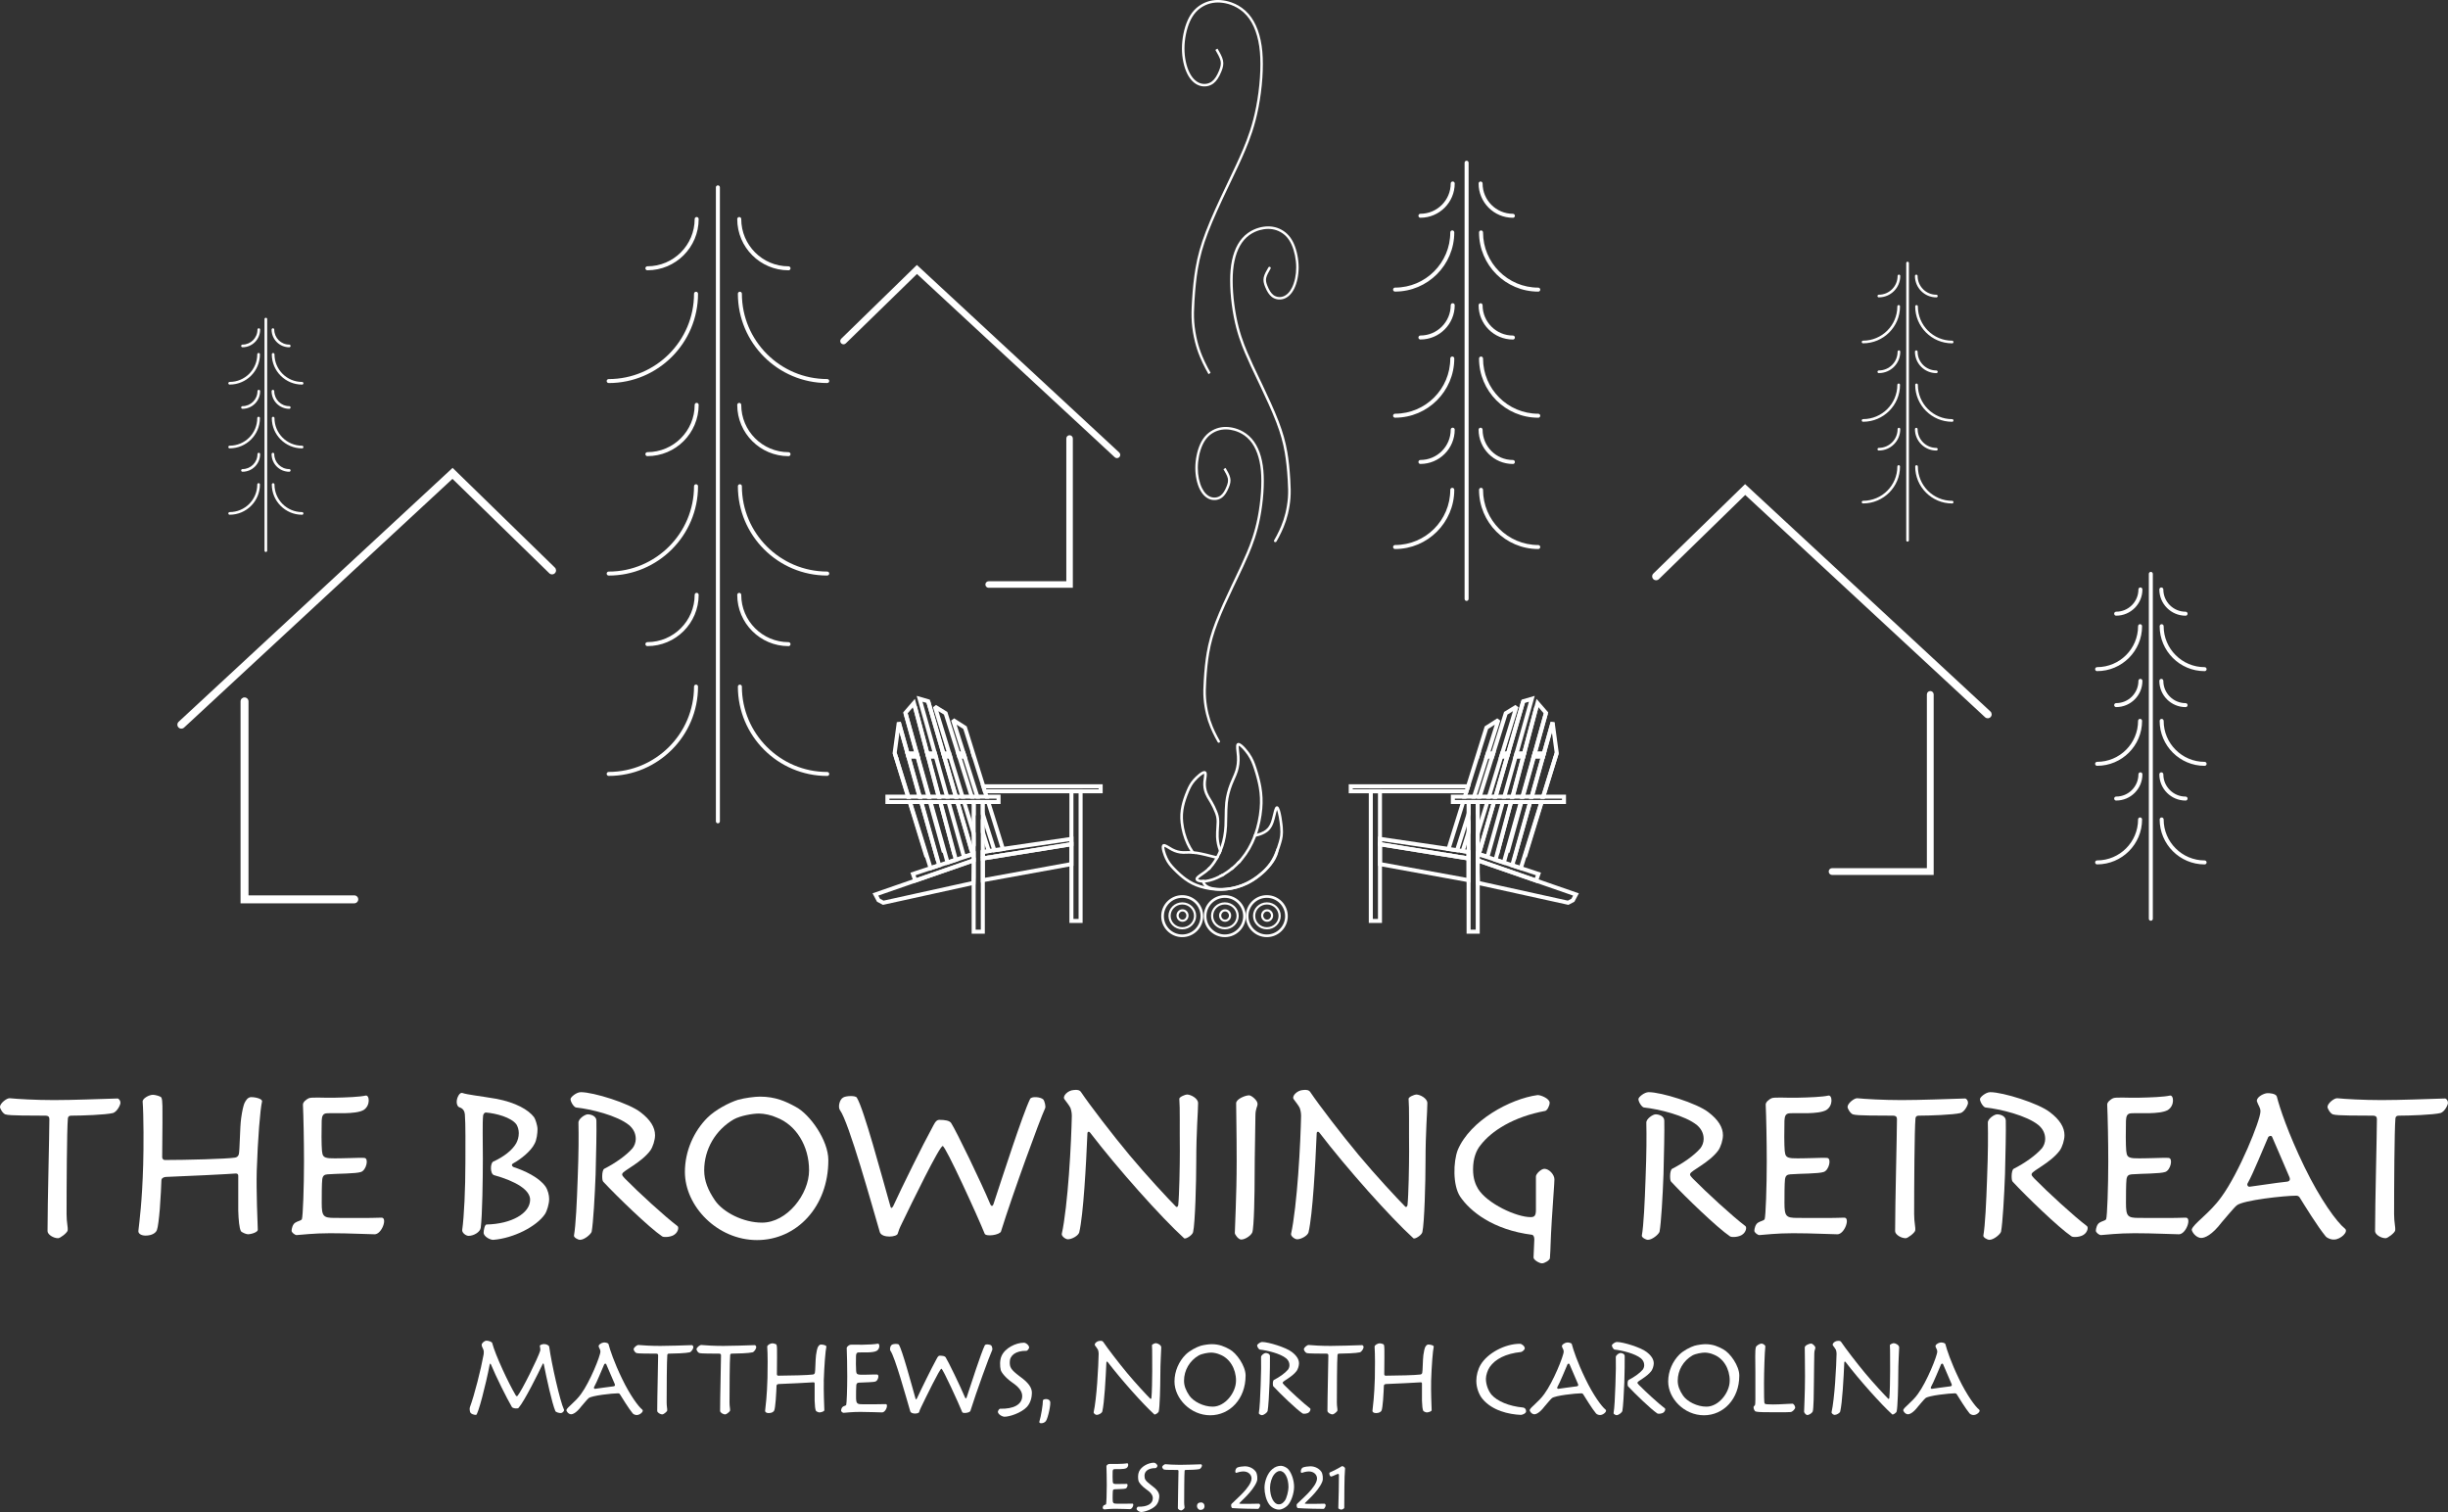 <svg xmlns="http://www.w3.org/2000/svg" id="Layer_2" viewBox="0 0 1064.98 657.75"><rect x="0" y="0" width="1064.98" height="657.75" fill="#333333" stroke="none"/><defs><style>.cls-1{fill:#fff;}</style></defs><g id="Layer_1-2"><path class="cls-1" d="M52.4,479.69c0,1.03-1.49,3.91-3.22,4.48-3.22.8-13.68,1.15-18.16,1.15-.92,0-1.38.34-1.49,1.15-.46,5.17-.57,30.34-.57,41.71,0,3.79.69,5.63.46,7.12-.23,1.03-3.22,3.33-4.14,3.33-2.07,0-4.6-1.61-4.6-3.1,0-12.07.8-42.06.8-48.72,0-1.03-.57-1.49-1.61-1.49-5.86-.11-15.63.12-17.58-.57-1.15-.46-2.3-2.53-2.3-3.22,0-1.61,2.99-3.91,4.25-3.79,3.33.34,11.26.8,19.19.8,8.39,0,19.54-.46,27.69-.69.57,0,1.26.92,1.26,1.72v.11Z"></path><path class="cls-1" d="M111.69,509.57c-.23,8.16.35,22.64.46,25.4,0,.92-2.3,1.84-4.25,1.95-.92,0-2.87-.92-3.1-1.38-.69-1.26-1.03-4.83-1.15-8.96v-15.17c0-.57-.46-1.03-1.15-.92-2.53.23-23.56,1.26-30.45,1.49-1.15.12-1.84.69-1.84,1.61,0,1.72-.34,7.35-.69,12.41-.34,4.02-.8,7.93-1.26,9.08-.46,1.26-2.18,2.41-4.94,2.41-1.95,0-3.33-.92-3.1-2.18.46-4.14,1.61-12.64,2.07-28.5.23-7.35.23-21.72-.23-27.58-.11-1.38,2.76-2.99,4.48-2.99,1.03,0,3.56.69,3.68,1.26.58,1.03.46,5.06.46,11.03,0,4.83-.12,10.34-.12,14.82,0,.69.46,1.26,1.15,1.26,9.19,0,26.89-.46,30.45-1.03.8-.11,1.38-.46,1.72-1.38.46-1.61.46-11.72,1.03-15.74.46-3.45,1.03-5.52,1.38-6.44.57-1.26,1.49-2.76,2.99-2.76,2.07,0,5.06.8,4.71,1.95-.8,3.45-1.84,16.2-2.3,30.34Z"></path><path class="cls-1" d="M162.94,536.92c-1.26,0-4.02-.12-7.47-.23-3.45-.12-7.58-.23-11.84-.23-7.24,0-12.53.69-14.48.8-.8.12-2.3-1.15-2.3-1.84,0-.92.46-2.87,1.61-3.56,1.03-.69,2.41-.8,2.87-1.49.46-1.26.92-14.02.92-25.05,0-8.96-.23-19.88-.46-24.71-.12-1.15,1.49-2.41,2.53-2.87,1.26-.57,6.55-.12,11.03-.23,5.75-.12,11.03-.34,13.67-.92,1.72-.46,2.3,4.37-.92,6.32-3.56,1.95-12.64,1.15-15.97,1.38-1.84.12-2.07,1.49-2.18,3.22-.12,3.79-.12,10.69.12,13.1.23,2.18.57,2.99,3.22,3.22,5.17.23,13.1-.34,15.28-.12,1.95.23.8,5.29-1.49,6.09-2.18.8-10.11.69-14.59,1.04-1.38.11-2.07.57-2.3,2.18-.23,1.84-.23,7.81-.23,10.23,0,5.86.69,6.55,5.63,6.55,5.4,0,15.63.12,20.34-.11,2.76-.12.23,7.24-2.99,7.24Z"></path><path class="cls-1" d="M238.9,521.63c0,2.07-.92,5.17-1.84,6.55-3.68,5.4-13.67,10.46-22.41,11.15-1.26.12-4.25-1.38-4.25-3.1,0-1.03.46-3.56,1.26-3.56,10.8-.23,18.96-4.83,18.96-10.8,0-4.25-6.21-8.04-15.74-10.69-1.72-.58-1.61-5.17-.34-5.86,4.6-2.07,8.27-4.94,10-7.93.69-1.26,1.15-2.76,1.15-4.48,0-1.49-.46-2.87-1.03-3.79-2.3-3.1-8.96-4.83-13.33-5.17-.57,0-1.03.69-1.15,1.26-.35,3.22-.12,10.8-.12,18.96s-.23,24.71-.92,29.88c-.23,1.95-3.1,3.56-5.29,3.56-1.15,0-2.99-1.38-2.76-2.64.8-5.63,1.38-17.7,1.38-29.65,0-6.55.11-16.55-.23-20.57-.12-1.38-.8-2.53-2.18-2.99-.92-.23-1.38-1.26-1.38-2.41,0-1.84,1.26-4.25,2.41-3.91,2.41.8,7.24,1.26,14.71,2.53,8.62,1.61,14.13,4.83,16.55,8.04.57.8,1.49,3.68,1.49,5.17,0,1.72-.35,4.71-1.26,6.32-1.61,3.33-6.21,6.89-9.19,8.5-.58.34-.69.58-.69.8s.23.69.8.92c4.6,1.49,10.92,4.37,13.79,8.39,1.03,1.49,1.61,3.79,1.61,5.4v.12Z"></path><path class="cls-1" d="M293.59,536.92c-1.26,1.15-4.6,1.49-5.52.92-5.63-3.79-19.76-17.47-25.63-23.79-.34-.34-.46-1.26-.46-2.41,0-1.49.34-2.99.92-3.22,4.71-2.41,9.54-5.75,12.3-8.96.8-1.03,1.38-2.53,1.38-4.02,0-2.53-1.15-4.48-2.87-5.97-5.17-4.25-16.66-7.01-23.1-7.7-.92-.12-2.41-2.41-2.41-3.68,0-.8,2.53-2.99,4.48-2.99,5.52,0,21.03,4.83,25.97,8.73,4.25,3.22,6.32,6.55,6.32,10,0,2.07-.92,5.06-2.07,6.67-3.91,5.29-11.84,8.73-12.18,10.11-.23.58.12.92,1.15,2.07,5.75,5.86,17.12,16.32,22.87,20.68.69.58.23,2.53-1.15,3.56ZM259.12,510.83c-.35,9.31-1.04,21.37-1.72,24.94-.23,1.03-3.1,3.56-5.06,3.56-.92,0-2.76-1.03-2.64-1.84.8-4.48,1.26-14.48,1.61-24.59.46-11.72.46-18.85.34-24.48-.12-1.72,2.87-3.68,4.02-3.68,1.38,0,3.68.69,3.79,2.64.12,4.6-.11,14.48-.34,23.44Z"></path><path class="cls-1" d="M360.36,504.74c0,20.22-13.79,34.7-31.03,34.7s-31.37-14.71-31.37-29.65c0-9.08,3.91-17.7,9.77-23.56,3.56-3.56,9.65-6.67,13.33-7.81,2.87-.8,7.24-1.38,9.54-1.38,6.78,0,11.26,2.07,15.63,4.48,6.09,3.22,14.13,14.48,14.13,23.1v.12ZM351.97,508.99c0-10.46-5.63-19.65-14.13-22.87-2.18-1.03-5.4-1.72-7.7-1.72-2.64,0-8.04.92-10.92,2.53-7.93,4.6-12.87,12.99-12.87,22.18,0,4.6,1.72,8.73,4.71,13.1,3.56,5.17,12.3,9.65,20.46,9.65,10.92,0,20.46-12.41,20.46-22.75v-.11Z"></path><path class="cls-1" d="M435.5,535.65c-.57,1.61-6.55,2.41-7.12,1.03-3.1-7.7-17.01-38.15-18.27-38.15-1.38,0-13.33,24.48-17.7,33.55-1.15,2.3-1.49,3.33-1.84,4.48-.23,1.61-6.9,2.18-7.81-.57-3.45-11.72-13.44-47.8-17.35-53.09-.92-1.26-.23-4.71,1.49-5.52,1.15-.69,5.29-.92,5.86.12,2.99,4.71,10.8,33.9,14.59,47.23.23,1.03.69.92,1.26-.12,3.56-7.81,13.33-27.58,16.55-33.33,1.15-2.07,1.84-4.14,3.45-4.14,2.53,0,4.48.34,5.17,1.38,2.18,3.33,12.99,25.63,17.12,35.51.46.8.92.69,1.26-.12,3.91-11.84,12.76-39.3,15.97-45.85.58-1.26,4.6-.92,5.75.23.57.69,1.15,2.99.8,3.79-2.41,5.17-14.02,37-19.19,53.55Z"></path><path class="cls-1" d="M521.22,479.92c0,3.68-.8,12.07-.8,25.4,0,8.39-.46,26.78-1.38,30.68-.34,1.38-3.33,3.22-3.91,2.64-9.88-8.96-28.96-30.34-40.91-45.97-.46-.57-1.15-.46-1.15.46-.57,13.45-1.72,35.16-3.56,42.98-.46,1.49-3.22,2.99-4.94,2.99-1.03,0-2.87-1.38-2.64-2.41,1.26-5.52,2.41-16.32,3.1-25.74.8-10.8,1.15-20.45,1.26-25.51,0-1.26-.23-2.41-.58-3.45-.46-1.03-1.95-2.87-2.53-3.68-1.26-1.38,1.38-4.02,3.91-4.14,1.49-.23,2.64,0,3.22.92,3.79,5.63,13.56,18.39,21.03,27.35,7.47,8.96,17.01,19.19,20.22,22.41.46.46.92,0,1.03-.69.46-4.48.69-17.01.69-23.56-.12-10.34.11-18.39-.23-22.64,0-.8,2.64-1.84,3.33-1.84,1.72,0,4.83,1.72,4.83,3.68v.12Z"></path><path class="cls-1" d="M547.08,480.26c0,1.26-.92,1.84-.92,5.17,0,4.37-.34,16.89-.34,25.86,0,7.47-.23,22.75-1.03,24.82-.57,1.38-3.1,3.1-4.83,3.1-1.15,0-2.76-2.07-2.76-2.87,0-2.3.8-16.2.8-31.14,0-13.67-.23-20.92-.23-25.28,0-1.84,4.02-3.45,5.63-3.45,1.03,0,3.68,2.18,3.68,3.68v.12Z"></path><path class="cls-1" d="M620.96,479.92c0,3.68-.8,12.07-.8,25.4,0,8.39-.46,26.78-1.38,30.68-.34,1.38-3.33,3.22-3.91,2.64-9.88-8.96-28.96-30.34-40.91-45.97-.46-.57-1.15-.46-1.15.46-.57,13.45-1.72,35.16-3.56,42.98-.46,1.49-3.22,2.99-4.94,2.99-1.03,0-2.87-1.38-2.64-2.41,1.26-5.52,2.41-16.32,3.1-25.74.8-10.8,1.15-20.45,1.26-25.51,0-1.26-.23-2.41-.58-3.45-.46-1.03-1.95-2.87-2.53-3.68-1.26-1.38,1.38-4.02,3.91-4.14,1.49-.23,2.64,0,3.22.92,3.79,5.63,13.56,18.39,21.03,27.35,7.47,8.96,17.01,19.19,20.22,22.41.46.46.92,0,1.03-.69.46-4.48.69-17.01.69-23.56-.11-10.34.12-18.39-.23-22.64,0-.8,2.64-1.84,3.33-1.84,1.72,0,4.83,1.72,4.83,3.68v.12Z"></path><path class="cls-1" d="M676.23,513.13c0,1.61-.58,8.62-1.15,17.81-.58,9.31-.46,11.84-.8,16.32,0,.92-2.3,2.3-3.45,2.3s-3.68-1.49-3.68-2.53c0-1.72.34-6.21.34-7.93,0-1.15-.46-1.84-.92-1.95-17.24-2.18-27.12-10.34-31.37-16.66-3.22-4.94-2.99-15.05-1.03-20.22,5.4-12.87,22.87-22.29,34.7-23.9,1.26-.12,5.29,1.49,5.29,3.33,0,1.38-1.15,3.45-1.95,3.56-13.67,2.53-23.33,8.62-28.15,14.94-1.72,2.07-3.22,5.52-3.22,10.46,0,4.02,1.03,6.55,2.18,8.5,4.02,6.44,16.66,12.3,22.87,12.3,1.61,0,2.3-.57,2.3-3.1v-14.59c0-1.15,2.3-3.33,3.68-3.33,2.07,0,4.37,2.53,4.37,4.6v.12Z"></path><path class="cls-1" d="M758.16,536.92c-1.26,1.15-4.6,1.49-5.52.92-5.63-3.79-19.76-17.47-25.62-23.79-.34-.34-.46-1.26-.46-2.41,0-1.49.34-2.99.92-3.22,4.71-2.41,9.54-5.75,12.3-8.96.8-1.03,1.38-2.53,1.38-4.02,0-2.53-1.15-4.48-2.87-5.97-5.17-4.25-16.66-7.01-23.1-7.7-.92-.12-2.41-2.41-2.41-3.68,0-.8,2.53-2.99,4.48-2.99,5.52,0,21.03,4.83,25.97,8.73,4.25,3.22,6.32,6.55,6.32,10,0,2.07-.92,5.06-2.07,6.67-3.91,5.29-11.84,8.73-12.18,10.11-.23.58.12.92,1.15,2.07,5.75,5.86,17.12,16.32,22.87,20.68.69.58.23,2.53-1.15,3.56ZM723.69,510.83c-.34,9.31-1.03,21.37-1.72,24.94-.23,1.03-3.1,3.56-5.06,3.56-.92,0-2.76-1.03-2.64-1.84.8-4.48,1.26-14.48,1.61-24.59.46-11.72.46-18.85.34-24.48-.11-1.72,2.87-3.68,4.02-3.68,1.38,0,3.68.69,3.79,2.64.12,4.6-.12,14.48-.34,23.44Z"></path><path class="cls-1" d="M799.3,536.92c-1.26,0-4.02-.12-7.47-.23-3.45-.12-7.58-.23-11.84-.23-7.24,0-12.53.69-14.48.8-.8.12-2.3-1.15-2.3-1.84,0-.92.46-2.87,1.61-3.56,1.03-.69,2.41-.8,2.87-1.49.46-1.26.92-14.02.92-25.05,0-8.96-.23-19.88-.46-24.71-.12-1.15,1.49-2.41,2.53-2.87,1.26-.57,6.55-.12,11.03-.23,5.75-.12,11.03-.34,13.67-.92,1.72-.46,2.3,4.37-.92,6.32-3.56,1.95-12.64,1.15-15.97,1.38-1.84.12-2.07,1.49-2.18,3.22-.12,3.79-.12,10.69.11,13.1.23,2.18.58,2.99,3.22,3.22,5.17.23,13.1-.34,15.28-.12,1.95.23.8,5.29-1.49,6.09-2.18.8-10.11.69-14.59,1.04-1.38.11-2.07.57-2.3,2.18-.23,1.84-.23,7.81-.23,10.23,0,5.86.69,6.55,5.63,6.55,5.4,0,15.63.12,20.34-.11,2.76-.12.23,7.24-2.99,7.24Z"></path><path class="cls-1" d="M856.18,479.69c0,1.03-1.49,3.91-3.22,4.48-3.22.8-13.67,1.15-18.16,1.15-.92,0-1.38.34-1.49,1.15-.46,5.17-.58,30.34-.58,41.71,0,3.79.69,5.63.46,7.12-.23,1.03-3.22,3.33-4.14,3.33-2.07,0-4.6-1.61-4.6-3.1,0-12.07.8-42.06.8-48.72,0-1.03-.58-1.49-1.61-1.49-5.86-.11-15.63.12-17.58-.57-1.15-.46-2.3-2.53-2.3-3.22,0-1.61,2.99-3.91,4.25-3.79,3.33.34,11.26.8,19.19.8,8.39,0,19.54-.46,27.69-.69.57,0,1.26.92,1.26,1.72v.11Z"></path><path class="cls-1" d="M906.74,536.92c-1.26,1.15-4.6,1.49-5.52.92-5.63-3.79-19.76-17.47-25.62-23.79-.34-.34-.46-1.26-.46-2.41,0-1.49.34-2.99.92-3.22,4.71-2.41,9.54-5.75,12.3-8.96.8-1.03,1.38-2.53,1.38-4.02,0-2.53-1.15-4.48-2.87-5.97-5.17-4.25-16.66-7.01-23.1-7.7-.92-.12-2.41-2.41-2.41-3.68,0-.8,2.53-2.99,4.48-2.99,5.52,0,21.03,4.83,25.97,8.73,4.25,3.22,6.32,6.55,6.32,10,0,2.07-.92,5.06-2.07,6.67-3.91,5.29-11.84,8.73-12.18,10.11-.23.58.12.92,1.15,2.07,5.75,5.86,17.12,16.32,22.87,20.68.69.58.23,2.53-1.15,3.56ZM872.26,510.83c-.34,9.31-1.03,21.37-1.72,24.94-.23,1.03-3.1,3.56-5.06,3.56-.92,0-2.76-1.03-2.64-1.84.8-4.48,1.26-14.48,1.61-24.59.46-11.72.46-18.85.34-24.48-.11-1.72,2.87-3.68,4.02-3.68,1.38,0,3.68.69,3.79,2.64.12,4.6-.12,14.48-.34,23.44Z"></path><path class="cls-1" d="M947.87,536.92c-1.26,0-4.02-.12-7.47-.23-3.45-.12-7.58-.23-11.84-.23-7.24,0-12.53.69-14.48.8-.8.12-2.3-1.15-2.3-1.84,0-.92.46-2.87,1.61-3.56,1.03-.69,2.41-.8,2.87-1.49.46-1.26.92-14.02.92-25.05,0-8.96-.23-19.88-.46-24.71-.12-1.15,1.49-2.41,2.53-2.87,1.26-.57,6.55-.12,11.03-.23,5.75-.12,11.03-.34,13.67-.92,1.72-.46,2.3,4.37-.92,6.32-3.56,1.95-12.64,1.15-15.97,1.38-1.84.12-2.07,1.49-2.18,3.22-.12,3.79-.12,10.69.11,13.1.23,2.18.58,2.99,3.22,3.22,5.17.23,13.1-.34,15.28-.12,1.95.23.8,5.29-1.49,6.09-2.18.8-10.11.69-14.59,1.04-1.38.11-2.07.57-2.3,2.18-.23,1.84-.23,7.81-.23,10.23,0,5.86.69,6.55,5.63,6.55,5.4,0,15.63.12,20.34-.11,2.76-.12.23,7.24-2.99,7.24Z"></path><path class="cls-1" d="M1015.45,539.21c-1.03.12-2.87-.46-3.68-1.38-3.45-4.14-9.31-13.67-11.38-17.01-.34-.46-.8-.69-1.49-.69-4.94,0-23.21,1.95-25.86,4.25-1.26,1.03-5.29,5.98-6.43,7.24-4.37,5.75-7.47,6.89-8.96,6.89-2.41,0-4.25-2.87-4.14-3.68.69-2.53,7.81-7.01,12.87-14.13,7.7-10.46,17.01-33.44,17.01-37.23,0-1.72-.92-2.53-1.49-4.25-.57-1.49,2.07-3.33,4.25-3.68.92-.11,4.02.12,4.37,1.49,1.26,4.94,4.83,15.74,11.95,30.45,7.01,14.48,14.25,24.25,17.58,26.89,1.95,1.38-1.84,4.83-4.6,4.83ZM988.45,494.51c-.34-.69-1.49-.34-1.72.23-1.84,4.14-6.55,15.86-8.85,19.88-.57.8.12,1.72.8,1.61,2.99-.34,11.49-1.72,16.09-2.18,1.38-.11,1.72-.92,1.15-2.18-1.72-4.14-5.86-13.56-7.47-17.35Z"></path><path class="cls-1" d="M1064.98,479.69c0,1.03-1.49,3.91-3.22,4.48-3.22.8-13.67,1.15-18.16,1.15-.92,0-1.38.34-1.49,1.15-.46,5.17-.58,30.34-.58,41.71,0,3.79.69,5.63.46,7.12-.23,1.03-3.22,3.33-4.14,3.33-2.07,0-4.6-1.61-4.6-3.1,0-12.07.8-42.06.8-48.72,0-1.03-.58-1.49-1.61-1.49-5.86-.11-15.63.12-17.58-.57-1.15-.46-2.3-2.53-2.3-3.22,0-1.61,2.99-3.91,4.25-3.79,3.33.34,11.26.8,19.19.8,8.39,0,19.54-.46,27.69-.69.57,0,1.26.92,1.26,1.72v.11Z"></path><path class="cls-1" d="M243.94,614.7c-.8,0-2.11-.4-2.33-.85-1.48-3.42-3.87-14.58-5.01-20.28-.11-.57-.34-.57-.51-.23-1.71,3.59-7.92,16.18-10.48,19.08-.46.51-2.45.29-2.9-.34-2.16-3.65-7.01-13.39-9.11-18.51-.23-.57-.46-.46-.57.06-1.71,8.83-5.07,21.87-5.92,21.87-.91,0-2.11-.4-2.45-.97-.29-.46-.46-1.82-.23-2.39,1.94-5.18,4.79-16.41,5.98-23.01.06-.63.11-1.31-.06-1.82-.23-.8-.85-1.59-.8-2.34,0-.63,1.14-1.77,2.11-1.77,1.03,0,2.34.57,2.45.97,1.42,5.41,7.12,17.54,10.31,22.9.17.28.51.4.74.11,1.82-2.16,8.89-16.4,9.85-19.59.17-.63-.11-1.54-.17-2.11-.06-.4,1.14-.8,1.82-.8,1.14,0,2.22.57,2.28,1.25,1.03,7.41,4.67,23.58,6.44,27.34.17.34-.51,1.42-1.42,1.42Z"></path><path class="cls-1" d="M277.1,615.55c-.51.06-1.42-.23-1.82-.68-1.71-2.05-4.61-6.78-5.64-8.43-.17-.23-.4-.34-.74-.34-2.45,0-11.51.97-12.82,2.11-.63.51-2.62,2.96-3.19,3.59-2.16,2.85-3.7,3.42-4.44,3.42-1.2,0-2.11-1.42-2.05-1.82.34-1.25,3.87-3.47,6.38-7.01,3.82-5.18,8.43-16.58,8.43-18.46,0-.85-.46-1.25-.74-2.11-.29-.74,1.03-1.65,2.11-1.82.46-.06,1.99.06,2.16.74.63,2.45,2.39,7.8,5.92,15.09,3.47,7.18,7.06,12.02,8.71,13.33.97.68-.91,2.39-2.28,2.39ZM263.71,593.39c-.17-.34-.74-.17-.85.11-.91,2.05-3.25,7.86-4.39,9.85-.28.4.06.85.4.8,1.48-.17,5.7-.85,7.97-1.08.68-.06.85-.46.57-1.08-.85-2.05-2.9-6.72-3.7-8.6Z"></path><path class="cls-1" d="M301.65,586.05c0,.51-.74,1.94-1.6,2.22-1.59.4-6.78.57-9,.57-.46,0-.68.17-.74.57-.23,2.56-.29,15.04-.29,20.68,0,1.88.34,2.79.23,3.53-.11.51-1.59,1.65-2.05,1.65-1.03,0-2.28-.8-2.28-1.54,0-5.98.4-20.85.4-24.15,0-.51-.29-.74-.8-.74-2.91-.06-7.75.06-8.72-.29-.57-.23-1.14-1.25-1.14-1.59,0-.8,1.48-1.94,2.11-1.88,1.65.17,5.58.4,9.51.4,4.16,0,9.68-.23,13.73-.34.29,0,.63.46.63.85v.06Z"></path><path class="cls-1" d="M329,586.05c0,.51-.74,1.94-1.6,2.22-1.59.4-6.78.57-9,.57-.46,0-.68.17-.74.57-.23,2.56-.29,15.04-.29,20.68,0,1.88.34,2.79.23,3.53-.11.51-1.59,1.65-2.05,1.65-1.03,0-2.28-.8-2.28-1.54,0-5.98.4-20.85.4-24.15,0-.51-.29-.74-.8-.74-2.91-.06-7.75.06-8.72-.29-.57-.23-1.14-1.25-1.14-1.59,0-.8,1.48-1.94,2.11-1.88,1.65.17,5.58.4,9.51.4,4.16,0,9.68-.23,13.73-.34.29,0,.63.46.63.85v.06Z"></path><path class="cls-1" d="M358.39,600.86c-.11,4.04.17,11.22.23,12.59,0,.46-1.14.91-2.11.97-.46,0-1.42-.46-1.54-.68-.34-.63-.51-2.39-.57-4.44v-7.52c0-.29-.23-.51-.57-.46-1.25.11-11.68.63-15.1.74-.57.06-.91.34-.91.8,0,.85-.17,3.65-.34,6.15-.17,1.99-.4,3.93-.63,4.5-.23.63-1.08,1.2-2.45,1.2-.97,0-1.65-.46-1.54-1.08.23-2.05.8-6.27,1.02-14.13.12-3.65.12-10.77-.11-13.67-.06-.68,1.37-1.48,2.22-1.48.51,0,1.77.34,1.82.63.28.51.23,2.51.23,5.47,0,2.39-.06,5.13-.06,7.35,0,.34.23.63.57.63,4.56,0,13.33-.23,15.09-.51.4-.06.68-.23.86-.68.23-.8.23-5.81.51-7.8.23-1.71.51-2.73.68-3.19.29-.63.74-1.37,1.48-1.37,1.03,0,2.51.4,2.33.97-.4,1.71-.91,8.03-1.14,15.04Z"></path><path class="cls-1" d="M383.8,614.41c-.63,0-1.99-.06-3.7-.11-1.71-.06-3.76-.11-5.87-.11-3.59,0-6.21.34-7.18.4-.4.06-1.14-.57-1.14-.91,0-.46.23-1.42.8-1.77.51-.34,1.2-.4,1.42-.74.23-.63.46-6.95.46-12.42,0-4.44-.11-9.85-.23-12.25-.06-.57.74-1.2,1.25-1.42.63-.29,3.25-.06,5.47-.11,2.85-.06,5.47-.17,6.78-.46.86-.23,1.14,2.16-.46,3.13-1.77.97-6.27.57-7.92.68-.91.06-1.03.74-1.08,1.59-.06,1.88-.06,5.3.06,6.49.11,1.08.29,1.48,1.6,1.59,2.56.11,6.49-.17,7.58-.06.97.11.4,2.62-.74,3.02-1.08.4-5.01.34-7.23.51-.68.06-1.03.29-1.14,1.08-.11.91-.11,3.87-.11,5.07,0,2.91.34,3.25,2.79,3.25,2.68,0,7.75.06,10.08-.06,1.37-.06.11,3.59-1.48,3.59Z"></path><path class="cls-1" d="M422.14,613.79c-.28.8-3.25,1.2-3.53.51-1.54-3.82-8.43-18.91-9.06-18.91-.68,0-6.61,12.13-8.77,16.63-.57,1.14-.74,1.65-.91,2.22-.11.8-3.42,1.08-3.87-.29-1.71-5.81-6.66-23.7-8.6-26.32-.46-.63-.11-2.34.74-2.73.57-.34,2.62-.46,2.91.06,1.48,2.34,5.35,16.8,7.23,23.41.11.51.34.46.63-.06,1.77-3.87,6.61-13.67,8.2-16.52.57-1.03.91-2.05,1.71-2.05,1.25,0,2.22.17,2.56.68,1.08,1.65,6.44,12.7,8.49,17.6.23.4.46.34.63-.06,1.94-5.87,6.32-19.48,7.92-22.73.29-.63,2.28-.46,2.85.11.28.34.57,1.48.4,1.88-1.2,2.56-6.95,18.34-9.51,26.54Z"></path><path class="cls-1" d="M448.91,605.98c0,1.48-.4,4.16-2.22,6.1-2.45,2.56-7.46,4.21-9.68,4.21-1.08,0-2.9-1.14-2.9-2.17,0-.28.51-1.25.91-1.31,5.92.17,9.68-1.82,9.68-5.53,0-2.22-1.65-4.04-4.33-5.87-3.02-2.11-4.79-4.5-5.01-5.47-.4-1.65-.46-4.27.34-6.04,1.48-3.47,6.21-5.81,9.74-5.81.97,0,2.28,1.2,2.28,2.11,0,.34-.68,1.42-1.2,1.42-4.67-.06-7.23,1.99-7.23,4.9,0,2.22.34,3.19,4.33,6.21,3.76,2.68,5.3,4.84,5.3,7.18v.06Z"></path><path class="cls-1" d="M455.01,618.17c-.91,1.2-3.13,1.25-2.85.28.74-2.33,1.59-7.63,1.54-9.17-.06-.74,2.51-1.14,3.13.29.46.97-.85,7.23-1.82,8.6Z"></path><path class="cls-1" d="M505.19,586.16c0,1.82-.4,5.98-.4,12.59,0,4.16-.23,13.27-.68,15.21-.17.68-1.65,1.6-1.94,1.31-4.9-4.44-14.35-15.04-20.28-22.78-.23-.29-.57-.23-.57.23-.29,6.66-.86,17.43-1.77,21.3-.23.74-1.59,1.48-2.45,1.48-.51,0-1.42-.68-1.31-1.2.63-2.73,1.2-8.09,1.54-12.76.4-5.35.57-10.14.63-12.65,0-.63-.11-1.2-.29-1.71-.23-.51-.97-1.42-1.25-1.82-.63-.68.68-1.99,1.94-2.05.74-.11,1.31,0,1.6.46,1.88,2.79,6.72,9.11,10.42,13.56,3.7,4.44,8.43,9.51,10.03,11.11.23.23.46,0,.51-.34.23-2.22.34-8.43.34-11.68-.06-5.13.06-9.11-.11-11.22,0-.4,1.31-.91,1.65-.91.85,0,2.39.85,2.39,1.82v.06Z"></path><path class="cls-1" d="M541.88,598.46c0,10.03-6.84,17.2-15.38,17.2s-15.55-7.29-15.55-14.7c0-4.5,1.94-8.77,4.84-11.68,1.77-1.77,4.78-3.3,6.61-3.87,1.42-.4,3.59-.68,4.73-.68,3.36,0,5.58,1.03,7.75,2.22,3.02,1.59,7.01,7.18,7.01,11.45v.06ZM537.72,600.57c0-5.18-2.79-9.74-7.01-11.33-1.08-.51-2.68-.85-3.82-.85-1.31,0-3.99.46-5.41,1.25-3.93,2.28-6.38,6.44-6.38,10.99,0,2.28.85,4.33,2.33,6.49,1.77,2.56,6.09,4.79,10.14,4.79,5.41,0,10.14-6.15,10.14-11.28v-.06Z"></path><path class="cls-1" d="M569.4,614.41c-.63.57-2.28.74-2.73.46-2.79-1.88-9.8-8.66-12.7-11.79-.17-.17-.23-.63-.23-1.2,0-.74.17-1.48.46-1.59,2.34-1.2,4.73-2.85,6.09-4.44.4-.51.68-1.25.68-1.99,0-1.25-.57-2.22-1.42-2.96-2.56-2.11-8.26-3.47-11.45-3.82-.46-.06-1.2-1.2-1.2-1.82,0-.4,1.25-1.48,2.22-1.48,2.73,0,10.42,2.39,12.87,4.33,2.11,1.6,3.13,3.25,3.13,4.96,0,1.03-.46,2.51-1.03,3.3-1.94,2.62-5.87,4.33-6.04,5.01-.11.28.06.46.57,1.03,2.85,2.9,8.49,8.09,11.33,10.25.34.28.11,1.25-.57,1.77ZM552.31,601.48c-.17,4.61-.51,10.6-.85,12.36-.11.51-1.54,1.77-2.51,1.77-.46,0-1.37-.51-1.31-.91.4-2.22.63-7.18.8-12.19.23-5.81.23-9.34.17-12.13-.06-.85,1.42-1.82,1.99-1.82.68,0,1.82.34,1.88,1.31.06,2.28-.06,7.18-.17,11.62Z"></path><path class="cls-1" d="M593.21,586.05c0,.51-.74,1.94-1.6,2.22-1.59.4-6.78.57-9,.57-.46,0-.68.17-.74.57-.23,2.56-.28,15.04-.28,20.68,0,1.88.34,2.79.23,3.53-.11.51-1.59,1.65-2.05,1.65-1.03,0-2.28-.8-2.28-1.54,0-5.98.4-20.85.4-24.15,0-.51-.28-.74-.8-.74-2.91-.06-7.75.06-8.71-.29-.57-.23-1.14-1.25-1.14-1.59,0-.8,1.48-1.94,2.11-1.88,1.65.17,5.58.4,9.51.4,4.16,0,9.68-.23,13.73-.34.29,0,.63.46.63.85v.06Z"></path><path class="cls-1" d="M622.6,600.86c-.11,4.04.17,11.22.23,12.59,0,.46-1.14.91-2.11.97-.46,0-1.42-.46-1.54-.68-.34-.63-.51-2.39-.57-4.44v-7.52c0-.29-.23-.51-.57-.46-1.25.11-11.68.63-15.09.74-.57.06-.91.34-.91.8,0,.85-.17,3.65-.34,6.15-.17,1.99-.4,3.93-.63,4.5-.23.63-1.08,1.2-2.45,1.2-.97,0-1.65-.46-1.54-1.08.23-2.05.8-6.27,1.03-14.13.11-3.65.11-10.77-.11-13.67-.06-.68,1.37-1.48,2.22-1.48.51,0,1.77.34,1.82.63.28.51.23,2.51.23,5.47,0,2.39-.06,5.13-.06,7.35,0,.34.23.63.57.63,4.56,0,13.33-.23,15.09-.51.4-.06.68-.23.85-.68.23-.8.23-5.81.51-7.8.23-1.71.51-2.73.68-3.19.28-.63.74-1.37,1.48-1.37,1.03,0,2.51.4,2.34.97-.4,1.71-.91,8.03-1.14,15.04Z"></path><path class="cls-1" d="M663.9,614.01c0,.85-1.77,1.54-2.28,1.48-5.24-.23-12.36-1.82-16.63-6.89-1.54-1.82-2.73-4.84-2.73-7.92,0-2.39.68-4.96,1.88-7.01,3.02-5.07,10.59-9.11,17.09-9.11.85,0,2.11,1.08,2.11,1.99,0,.57-1.03,1.48-1.65,1.59-6.67.68-11.22,3.08-13.61,6.55-.85,1.2-1.65,3.53-1.65,5.07,0,2.56,1.03,5.24,2.45,6.95,2.39,2.73,7.46,5.01,13.73,5.58.8.11,1.31.74,1.31,1.65v.06Z"></path><path class="cls-1" d="M696.16,615.55c-.51.06-1.42-.23-1.82-.68-1.71-2.05-4.61-6.78-5.64-8.43-.17-.23-.4-.34-.74-.34-2.45,0-11.51.97-12.82,2.11-.63.51-2.62,2.96-3.19,3.59-2.16,2.85-3.7,3.42-4.44,3.42-1.2,0-2.11-1.42-2.05-1.82.34-1.25,3.87-3.47,6.38-7.01,3.82-5.18,8.43-16.58,8.43-18.46,0-.85-.46-1.25-.74-2.11-.29-.74,1.03-1.65,2.11-1.82.46-.06,1.99.06,2.17.74.63,2.45,2.39,7.8,5.92,15.09,3.47,7.18,7.06,12.02,8.71,13.33.97.68-.91,2.39-2.28,2.39ZM682.77,593.39c-.17-.34-.74-.17-.85.11-.91,2.05-3.25,7.86-4.39,9.85-.29.4.06.85.4.8,1.48-.17,5.7-.85,7.97-1.08.68-.06.85-.46.57-1.08-.85-2.05-2.91-6.72-3.7-8.6Z"></path><path class="cls-1" d="M723.73,614.41c-.63.57-2.28.74-2.73.46-2.79-1.88-9.8-8.66-12.7-11.79-.17-.17-.23-.63-.23-1.2,0-.74.17-1.48.46-1.59,2.33-1.2,4.73-2.85,6.09-4.44.4-.51.68-1.25.68-1.99,0-1.25-.57-2.22-1.42-2.96-2.56-2.11-8.26-3.47-11.45-3.82-.46-.06-1.2-1.2-1.2-1.82,0-.4,1.25-1.48,2.22-1.48,2.73,0,10.42,2.39,12.87,4.33,2.11,1.6,3.13,3.25,3.13,4.96,0,1.03-.46,2.51-1.03,3.3-1.94,2.62-5.87,4.33-6.04,5.01-.11.28.06.46.57,1.03,2.85,2.9,8.49,8.09,11.34,10.25.34.28.11,1.25-.57,1.77ZM706.64,601.48c-.17,4.61-.51,10.6-.85,12.36-.11.51-1.54,1.77-2.51,1.77-.46,0-1.37-.51-1.31-.91.4-2.22.63-7.18.8-12.19.23-5.81.23-9.34.17-12.13-.06-.85,1.42-1.82,1.99-1.82.68,0,1.82.34,1.88,1.31.06,2.28-.06,7.18-.17,11.62Z"></path><path class="cls-1" d="M756.66,598.46c0,10.03-6.83,17.2-15.38,17.2s-15.55-7.29-15.55-14.7c0-4.5,1.94-8.77,4.84-11.68,1.77-1.77,4.78-3.3,6.61-3.87,1.42-.4,3.59-.68,4.73-.68,3.36,0,5.58,1.03,7.75,2.22,3.02,1.59,7.01,7.18,7.01,11.45v.06ZM752.5,600.57c0-5.18-2.79-9.74-7.01-11.33-1.08-.51-2.68-.85-3.82-.85-1.31,0-3.99.46-5.41,1.25-3.93,2.28-6.38,6.44-6.38,10.99,0,2.28.85,4.33,2.33,6.49,1.77,2.56,6.09,4.79,10.14,4.79,5.41,0,10.14-6.15,10.14-11.28v-.06Z"></path><path class="cls-1" d="M780.98,612.31c0,.57-1.14,1.88-1.99,1.94-1.88.17-7.92.06-11.73.06-1.08,0-3.02-.11-3.59-.34-.34-.17-.91-1.25-.8-1.94.06-.28.28-.51.51-.63.23-.11.28-1.48.28-2.73v-11.79c0-5.35-.23-9.46.23-10.88.28-.74,1.77-1.54,2.45-1.54.51,0,1.77.63,1.65,1.37-.29,2.11-.57,11.22-.57,15.89s0,8.49.28,8.83c.29.34,1.37.4,3.65.4,3.47,0,6.72-.34,8.49-.34.4,0,1.14.97,1.14,1.65v.06Z"></path><path class="cls-1" d="M789.75,586.33c0,.63-.46.91-.46,2.56,0,2.16-.17,8.37-.17,12.82,0,3.7-.11,11.28-.51,12.3-.29.68-1.54,1.54-2.39,1.54-.57,0-1.37-1.03-1.37-1.42,0-1.14.4-8.03.4-15.44,0-6.78-.11-10.37-.11-12.53,0-.91,1.99-1.71,2.79-1.71.51,0,1.82,1.08,1.82,1.82v.06Z"></path><path class="cls-1" d="M826.21,586.16c0,1.82-.4,5.98-.4,12.59,0,4.16-.23,13.27-.68,15.21-.17.68-1.65,1.6-1.94,1.31-4.9-4.44-14.35-15.04-20.28-22.78-.23-.29-.57-.23-.57.23-.29,6.66-.85,17.43-1.77,21.3-.23.74-1.6,1.48-2.45,1.48-.51,0-1.42-.68-1.31-1.2.63-2.73,1.2-8.09,1.54-12.76.4-5.35.57-10.14.63-12.65,0-.63-.11-1.2-.28-1.71-.23-.51-.97-1.42-1.25-1.82-.63-.68.68-1.99,1.94-2.05.74-.11,1.31,0,1.59.46,1.88,2.79,6.72,9.11,10.42,13.56,3.7,4.44,8.43,9.51,10.03,11.11.23.23.46,0,.51-.34.23-2.22.34-8.43.34-11.68-.06-5.13.06-9.11-.11-11.22,0-.4,1.31-.91,1.65-.91.85,0,2.39.85,2.39,1.82v.06Z"></path><path class="cls-1" d="M858.68,615.55c-.51.06-1.42-.23-1.82-.68-1.71-2.05-4.61-6.78-5.64-8.43-.17-.23-.4-.34-.74-.34-2.45,0-11.51.97-12.82,2.11-.63.51-2.62,2.96-3.19,3.59-2.16,2.85-3.7,3.42-4.44,3.42-1.2,0-2.11-1.42-2.05-1.82.34-1.25,3.87-3.47,6.38-7.01,3.82-5.18,8.43-16.58,8.43-18.46,0-.85-.46-1.25-.74-2.11-.29-.74,1.03-1.65,2.11-1.82.46-.06,1.99.06,2.17.74.63,2.45,2.39,7.8,5.92,15.09,3.47,7.18,7.06,12.02,8.71,13.33.97.68-.91,2.39-2.28,2.39ZM845.29,593.39c-.17-.34-.74-.17-.85.11-.91,2.05-3.25,7.86-4.39,9.85-.29.4.06.85.4.8,1.48-.17,5.7-.85,7.97-1.08.68-.06.85-.46.57-1.08-.85-2.05-2.91-6.72-3.7-8.6Z"></path><path class="cls-1" d="M491.64,656.49c-.42,0-1.33-.04-2.47-.08-1.14-.04-2.51-.08-3.91-.08-2.39,0-4.14.23-4.79.27-.27.04-.76-.38-.76-.61,0-.3.15-.95.53-1.18.34-.23.8-.27.95-.49.15-.42.3-4.63.3-8.28,0-2.96-.08-6.57-.15-8.17-.04-.38.49-.8.84-.95.42-.19,2.16-.04,3.65-.08,1.9-.04,3.65-.11,4.52-.3.57-.15.76,1.44-.3,2.09-1.18.65-4.18.38-5.28.46-.61.04-.68.49-.72,1.06-.04,1.25-.04,3.53.04,4.33.08.72.19.99,1.06,1.06,1.71.08,4.33-.11,5.05-.04.65.08.27,1.75-.49,2.01-.72.27-3.34.23-4.82.34-.46.04-.68.19-.76.72-.08.61-.08,2.58-.08,3.38,0,1.94.23,2.17,1.86,2.17,1.79,0,5.17.04,6.72-.04.91-.04.08,2.39-.99,2.39Z"></path><path class="cls-1" d="M504.33,650.87c0,.99-.27,2.77-1.48,4.06-1.63,1.71-4.97,2.81-6.46,2.81-.72,0-1.94-.76-1.94-1.44,0-.19.34-.84.61-.87,3.95.11,6.46-1.21,6.46-3.68,0-1.48-1.1-2.7-2.89-3.91-2.01-1.41-3.19-3-3.34-3.65-.27-1.1-.3-2.85.23-4.03.99-2.32,4.14-3.87,6.49-3.87.65,0,1.52.8,1.52,1.4,0,.23-.46.95-.8.95-3.12-.04-4.82,1.33-4.82,3.27,0,1.48.23,2.13,2.89,4.14,2.51,1.79,3.53,3.23,3.53,4.79v.04Z"></path><path class="cls-1" d="M522.9,637.58c0,.34-.49,1.29-1.06,1.48-1.06.27-4.52.38-6,.38-.3,0-.46.11-.49.38-.15,1.71-.19,10.03-.19,13.79,0,1.25.23,1.86.15,2.35-.08.34-1.06,1.1-1.37,1.1-.68,0-1.52-.53-1.52-1.03,0-3.99.27-13.9.27-16.1,0-.34-.19-.49-.53-.49-1.94-.04-5.17.04-5.81-.19-.38-.15-.76-.84-.76-1.06,0-.53.99-1.29,1.41-1.25,1.1.11,3.72.27,6.34.27,2.77,0,6.46-.15,9.15-.23.19,0,.42.3.42.57v.04Z"></path><path class="cls-1" d="M524.01,655.2c0,1.1-.8,1.63-1.79,1.63-.8,0-1.48-.87-1.48-1.59,0-1.18.68-1.67,1.79-1.67.91,0,1.48.72,1.48,1.59v.04Z"></path><path class="cls-1" d="M548.23,654.86c0,.49-.57,1.52-.91,1.52-1.71,0-8.24-.11-11.13-.34-.53,0-.84-1.41-.38-1.86,1.48-1.63,8.66-7.33,8.66-11.05,0-1.56-1.33-3.04-3.53-3.04-1.06,0-2.39.34-3.12.61-.72.11-.49-2.05.65-2.39.72-.27,2.32-.46,3.11-.46,2.13,0,3.95,1.1,4.86,2.51.42.65.84,2.89.3,4.18-1.75,4.41-7.63,9.12-7.63,9.49,0,.34,7.14.08,8.58.08.27,0,.53.46.53.72v.04Z"></path><path class="cls-1" d="M562.97,646.85c0,2.85-1.33,6.68-2.96,8.17-.83.8-2.32,1.67-3.53,1.67-1.82,0-3.49-1.03-4.41-2.39-1.25-1.75-1.97-4.67-1.97-7.1,0-2.89,1.33-6.38,3.38-8.09,1.14-1.03,2.54-1.48,3.8-1.48.99,0,2.51.72,3.19,1.52,1.52,1.79,2.51,4.9,2.51,7.67v.04ZM560.54,646.92c0-3.99-1.6-7.03-3.76-7.03-.91,0-1.82.68-2.51,1.56-1.06,1.37-1.75,3.68-1.75,5.73,0,3.95,1.63,7.22,3.8,7.22,1.14,0,1.75-.53,2.51-1.44.95-1.06,1.71-4.52,1.71-6v-.04Z"></path><path class="cls-1" d="M576.72,654.86c0,.49-.57,1.52-.91,1.52-1.71,0-8.24-.11-11.13-.34-.53,0-.84-1.41-.38-1.86,1.48-1.63,8.66-7.33,8.66-11.05,0-1.56-1.33-3.04-3.53-3.04-1.06,0-2.39.34-3.11.61-.72.11-.49-2.05.65-2.39.72-.27,2.32-.46,3.11-.46,2.13,0,3.95,1.1,4.86,2.51.42.65.83,2.89.3,4.18-1.75,4.41-7.63,9.12-7.63,9.49,0,.34,7.14.08,8.58.08.27,0,.53.46.53.72v.04Z"></path><path class="cls-1" d="M584.81,655.89c0,.34-.8.76-1.22.8-.57,0-1.41-.34-1.37-.76.15-3.53.27-11.2.27-14.28,0-.34-.11-.49-.34-.49-.49,0-2.32,1.06-3,1.14-.72.04-1.1-1.59-.65-1.75.84-.34,3.91-1.86,5.24-2.73.3-.19,1.52.38,1.41,1.14-.34,3.19-.3,12.12-.34,16.94Z"></path><path class="cls-1" d="M312.31,358.16c-.48,0-.87-.39-.87-.87V81.5c0-.48.39-.87.87-.87s.87.39.87.87v275.79c0,.48-.39.87-.87.87Z"></path><path class="cls-1" d="M281.64,117.58c-.48,0-.87-.39-.87-.87s.39-.87.87-.87c11.34,0,20.57-9.23,20.57-20.57,0-.48.39-.87.87-.87s.87.39.87.87c0,12.3-10,22.3-22.3,22.3Z"></path><path class="cls-1" d="M264.8,166.62c-.48,0-.87-.39-.87-.86s.39-.86.87-.86c20.47,0,37.13-16.65,37.13-37.13,0-.48.39-.86.87-.86s.87.39.87.86c0,21.43-17.43,38.86-38.86,38.86Z"></path><path class="cls-1" d="M281.64,198.43c-.48,0-.87-.39-.87-.87s.39-.87.87-.87c11.34,0,20.57-9.23,20.57-20.57,0-.48.39-.87.87-.87s.87.39.87.87c0,12.3-10,22.3-22.3,22.3Z"></path><path class="cls-1" d="M264.8,250.36c-.48,0-.87-.39-.87-.86s.39-.86.87-.86c20.47,0,37.13-16.65,37.13-37.13,0-.48.39-.86.87-.86s.87.39.87.86c0,21.43-17.43,38.86-38.86,38.86Z"></path><path class="cls-1" d="M281.64,281.07c-.48,0-.87-.39-.87-.87s.39-.87.87-.87c11.34,0,20.57-9.23,20.57-20.57,0-.48.39-.87.87-.87s.87.39.87.87c0,12.3-10,22.3-22.3,22.3Z"></path><path class="cls-1" d="M264.8,337.54c-.48,0-.87-.39-.87-.87s.39-.87.87-.87c20.47,0,37.13-16.65,37.13-37.13,0-.48.39-.86.87-.86s.87.39.87.86c0,21.43-17.43,38.86-38.86,38.86Z"></path><path class="cls-1" d="M343.03,117.58c-12.3,0-22.3-10-22.3-22.3,0-.48.39-.87.87-.87s.87.39.87.87c0,11.34,9.23,20.57,20.57,20.57.48,0,.87.39.87.87s-.39.87-.87.87Z"></path><path class="cls-1" d="M359.87,166.62c-21.43,0-38.86-17.43-38.86-38.86,0-.48.39-.86.87-.86s.87.39.87.86c0,20.47,16.65,37.13,37.13,37.13.48,0,.87.39.87.86s-.39.86-.87.86Z"></path><path class="cls-1" d="M343.03,198.43c-12.3,0-22.3-10-22.3-22.3,0-.48.39-.87.87-.87s.87.39.87.87c0,11.34,9.23,20.57,20.57,20.57.48,0,.87.39.87.87s-.39.87-.87.87Z"></path><path class="cls-1" d="M359.87,250.36c-21.43,0-38.86-17.43-38.86-38.86,0-.48.39-.86.87-.86s.87.39.87.86c0,20.47,16.65,37.13,37.13,37.13.48,0,.87.39.87.86s-.39.86-.87.86Z"></path><path class="cls-1" d="M343.03,281.07c-12.3,0-22.3-10-22.3-22.3,0-.48.39-.87.87-.87s.87.39.87.87c0,11.34,9.23,20.57,20.57,20.57.48,0,.87.39.87.87s-.39.87-.87.87Z"></path><path class="cls-1" d="M359.87,337.54c-21.43,0-38.86-17.43-38.86-38.86,0-.48.39-.86.87-.86s.87.39.87.86c0,20.47,16.65,37.13,37.13,37.13.48,0,.87.39.87.87s-.39.87-.87.87Z"></path><path class="cls-1" d="M638.03,261.41c-.48,0-.87-.39-.87-.87V70.79c0-.48.39-.87.87-.87s.87.39.87.87v189.75c0,.48-.39.87-.87.87Z"></path><path class="cls-1" d="M617.94,94.73c-.48,0-.87-.39-.87-.87s.39-.87.87-.87c7.27,0,13.18-5.91,13.18-13.18,0-.48.39-.87.87-.87s.87.39.87.87c0,8.22-6.69,14.91-14.91,14.91Z"></path><path class="cls-1" d="M606.91,126.85c-.48,0-.87-.39-.87-.87s.39-.87.87-.87c13.25,0,24.02-10.78,24.02-24.02,0-.48.39-.87.87-.87s.87.39.87.87c0,14.2-11.55,25.75-25.75,25.75Z"></path><path class="cls-1" d="M617.94,147.69c-.48,0-.87-.39-.87-.87s.39-.87.87-.87c7.27,0,13.18-5.91,13.18-13.18,0-.48.39-.87.87-.87s.87.39.87.87c0,8.22-6.69,14.91-14.91,14.91Z"></path><path class="cls-1" d="M606.91,181.71c-.48,0-.87-.39-.87-.87s.39-.87.87-.87c13.25,0,24.02-10.78,24.02-24.02,0-.48.39-.87.87-.87s.87.39.87.87c0,14.2-11.55,25.75-25.75,25.75Z"></path><path class="cls-1" d="M617.94,201.83c-.48,0-.87-.39-.87-.87s.39-.87.87-.87c7.27,0,13.18-5.91,13.18-13.18,0-.48.39-.87.87-.87s.87.39.87.87c0,8.22-6.69,14.91-14.91,14.91Z"></path><path class="cls-1" d="M606.91,238.83c-.48,0-.87-.39-.87-.87s.39-.87.87-.87c13.25,0,24.02-10.78,24.02-24.02,0-.48.39-.87.87-.87s.87.39.87.87c0,14.2-11.55,25.76-25.75,25.76Z"></path><path class="cls-1" d="M658.16,94.73c-8.22,0-14.91-6.69-14.91-14.91,0-.48.39-.87.87-.87s.87.39.87.87c0,7.27,5.91,13.18,13.18,13.18.48,0,.87.39.87.87s-.39.87-.87.87Z"></path><path class="cls-1" d="M669.19,126.85c-14.2,0-25.75-11.55-25.75-25.75,0-.48.39-.87.87-.87s.87.39.87.87c0,13.25,10.78,24.02,24.02,24.02.48,0,.87.39.87.87s-.39.87-.87.87Z"></path><path class="cls-1" d="M658.16,147.69c-8.22,0-14.91-6.69-14.91-14.91,0-.48.39-.87.87-.87s.87.39.87.87c0,7.27,5.91,13.18,13.18,13.18.48,0,.87.39.87.87s-.39.87-.87.87Z"></path><path class="cls-1" d="M669.19,181.71c-14.2,0-25.75-11.55-25.75-25.75,0-.48.39-.87.87-.87s.87.39.87.87c0,13.25,10.78,24.02,24.02,24.02.48,0,.87.39.87.87s-.39.87-.87.87Z"></path><path class="cls-1" d="M658.16,201.83c-8.22,0-14.91-6.69-14.91-14.91,0-.48.39-.87.87-.87s.87.39.87.87c0,7.27,5.91,13.18,13.18,13.18.48,0,.87.39.87.87s-.39.87-.87.87Z"></path><path class="cls-1" d="M669.19,238.83c-14.2,0-25.75-11.55-25.75-25.76,0-.48.39-.87.87-.87s.87.39.87.87c0,13.25,10.78,24.02,24.02,24.02.48,0,.87.39.87.87s-.39.87-.87.87Z"></path><path class="cls-1" d="M78.9,316.97c-.46,0-.93-.19-1.27-.55-.65-.7-.61-1.8.09-2.45l119.18-110.44,44.48,43.36c.68.67.7,1.76.03,2.45-.67.69-1.76.7-2.45.03l-42.12-41.06-116.77,108.2c-.33.31-.75.46-1.18.46Z"></path><path class="cls-1" d="M154.12,392.96h-49.47v-87.85c0-.96.78-1.73,1.73-1.73s1.73.78,1.73,1.73v84.38h46.01c.96,0,1.73.78,1.73,1.73s-.78,1.73-1.73,1.73Z"></path><path class="cls-1" d="M485.93,199.29c-.35,0-.69-.12-.97-.38l-86.04-79.73-30.97,30.2c-.56.55-1.46.54-2.01-.03-.55-.56-.54-1.46.03-2.01l32.91-32.08,88.02,81.57c.58.53.61,1.43.08,2.01-.28.3-.66.46-1.04.46Z"></path><path class="cls-1" d="M466.74,255.69h-36.64c-.79,0-1.42-.64-1.42-1.42s.64-1.42,1.42-1.42h33.79v-62.11c0-.79.64-1.42,1.42-1.42s1.42.64,1.42,1.42v64.95Z"></path><path class="cls-1" d="M115.65,240.12c-.32,0-.58-.26-.58-.58v-100.73c0-.32.26-.58.58-.58s.58.26.58.58v100.73c0,.32-.26.58-.58.58Z"></path><path class="cls-1" d="M105.49,151.06c-.32,0-.58-.26-.58-.58s.26-.58.58-.58c3.6,0,6.52-2.93,6.52-6.52,0-.32.26-.58.58-.58s.58.26.58.58c0,4.23-3.44,7.68-7.68,7.68Z"></path><path class="cls-1" d="M99.91,167.3c-.32,0-.58-.26-.58-.58s.26-.58.58-.58c6.62,0,12.01-5.39,12.01-12.01,0-.32.26-.58.58-.58s.58.26.58.58c0,7.26-5.9,13.16-13.16,13.16Z"></path><path class="cls-1" d="M105.49,177.84c-.32,0-.58-.26-.58-.58s.26-.58.58-.58c3.6,0,6.52-2.93,6.52-6.52,0-.32.26-.58.58-.58s.58.26.58.58c0,4.23-3.44,7.68-7.68,7.68Z"></path><path class="cls-1" d="M99.91,195.04c-.32,0-.58-.26-.58-.58s.26-.58.58-.58c6.62,0,12.01-5.39,12.01-12.01,0-.32.26-.58.58-.58s.58.26.58.58c0,7.26-5.9,13.16-13.16,13.16Z"></path><path class="cls-1" d="M105.49,205.22c-.32,0-.58-.26-.58-.58s.26-.58.58-.58c3.6,0,6.52-2.93,6.52-6.52,0-.32.26-.58.58-.58s.58.26.58.58c0,4.23-3.44,7.68-7.68,7.68Z"></path><path class="cls-1" d="M99.91,223.92c-.32,0-.58-.26-.58-.58s.26-.58.58-.58c6.62,0,12.01-5.39,12.01-12.01,0-.32.26-.58.58-.58s.58.26.58.58c0,7.26-5.9,13.16-13.16,13.16Z"></path><path class="cls-1" d="M125.83,151.06c-4.23,0-7.68-3.44-7.68-7.68,0-.32.26-.58.58-.58s.58.26.58.58c0,3.6,2.93,6.52,6.52,6.52.32,0,.58.26.58.58s-.26.58-.58.58Z"></path><path class="cls-1" d="M131.41,167.3c-7.26,0-13.16-5.9-13.16-13.16,0-.32.26-.58.58-.58s.58.26.58.58c0,6.62,5.39,12.01,12.01,12.01.32,0,.58.26.58.58s-.26.58-.58.58Z"></path><path class="cls-1" d="M125.83,177.84c-4.23,0-7.68-3.44-7.68-7.68,0-.32.26-.58.58-.58s.58.26.58.58c0,3.6,2.93,6.52,6.52,6.52.32,0,.58.26.58.58s-.26.58-.58.58Z"></path><path class="cls-1" d="M131.41,195.04c-7.26,0-13.16-5.9-13.16-13.16,0-.32.26-.58.58-.58s.58.26.58.58c0,6.62,5.39,12.01,12.01,12.01.32,0,.58.26.58.58s-.26.58-.58.58Z"></path><path class="cls-1" d="M125.83,205.22c-4.23,0-7.68-3.44-7.68-7.68,0-.32.26-.58.58-.58s.58.26.58.58c0,3.6,2.93,6.52,6.52,6.52.32,0,.58.26.58.58s-.26.58-.58.58Z"></path><path class="cls-1" d="M131.41,223.92c-7.26,0-13.16-5.9-13.16-13.16,0-.32.26-.58.58-.58s.58.26.58.58c0,6.62,5.39,12.01,12.01,12.01.32,0,.58.26.58.58s-.26.58-.58.58Z"></path><path class="cls-1" d="M864.74,312.46c-.42,0-.83-.15-1.16-.46l-104.34-96.69-37.57,36.63c-.68.66-1.76.65-2.42-.03-.66-.68-.65-1.76.03-2.42l39.9-38.9,106.73,98.9c.69.64.74,1.73.09,2.42-.34.36-.8.55-1.26.55Z"></path><path class="cls-1" d="M841.22,380.61h-44.18c-.82,0-1.48-.66-1.48-1.48s.66-1.48,1.48-1.48h41.23v-75.56c0-.82.66-1.48,1.48-1.48s1.48.66,1.48,1.48v78.51Z"></path><path class="cls-1" d="M829.87,235.62c-.32,0-.58-.26-.58-.58v-120.61c0-.32.26-.58.58-.58s.58.26.58.58v120.61c0,.32-.26.58-.58.58Z"></path><path class="cls-1" d="M817.37,129.36c-.32,0-.58-.26-.58-.58s.26-.58.58-.58c4.5,0,8.16-3.66,8.16-8.16,0-.32.26-.58.58-.58s.58.26.58.58c0,5.14-4.18,9.31-9.31,9.31Z"></path><path class="cls-1" d="M810.51,149.35c-.32,0-.58-.26-.58-.58s.26-.58.58-.58c8.22,0,14.91-6.69,14.91-14.91,0-.32.26-.58.58-.58s.58.26.58.58c0,8.86-7.2,16.06-16.06,16.06Z"></path><path class="cls-1" d="M817.37,162.31c-.32,0-.58-.26-.58-.58s.26-.58.58-.58c4.5,0,8.16-3.66,8.16-8.16,0-.32.26-.58.58-.58s.58.26.58.58c0,5.14-4.18,9.31-9.31,9.31Z"></path><path class="cls-1" d="M810.51,183.48c-.32,0-.58-.26-.58-.58s.26-.58.58-.58c8.22,0,14.91-6.69,14.91-14.91,0-.32.26-.58.58-.58s.58.26.58.58c0,8.86-7.2,16.06-16.06,16.06Z"></path><path class="cls-1" d="M817.37,195.99c-.32,0-.58-.26-.58-.58s.26-.58.58-.58c4.5,0,8.16-3.66,8.16-8.16,0-.32.26-.58.58-.58s.58.26.58.58c0,5.14-4.18,9.31-9.31,9.31Z"></path><path class="cls-1" d="M810.51,219.01c-.32,0-.58-.26-.58-.58s.26-.58.58-.58c8.22,0,14.91-6.69,14.91-14.91,0-.32.26-.58.58-.58s.58.26.58.58c0,8.86-7.2,16.06-16.06,16.06Z"></path><path class="cls-1" d="M842.39,129.36c-5.14,0-9.31-4.18-9.31-9.31,0-.32.26-.58.58-.58s.58.26.58.58c0,4.5,3.66,8.16,8.16,8.16.32,0,.58.26.58.58s-.26.58-.58.58Z"></path><path class="cls-1" d="M849.25,149.35c-8.86,0-16.06-7.21-16.06-16.06,0-.32.26-.58.58-.58s.58.26.58.58c0,8.22,6.69,14.91,14.91,14.91.32,0,.58.26.58.58s-.26.58-.58.58Z"></path><path class="cls-1" d="M842.39,162.31c-5.14,0-9.31-4.18-9.31-9.31,0-.32.26-.58.58-.58s.58.26.58.58c0,4.5,3.66,8.16,8.16,8.16.32,0,.58.26.58.58s-.26.58-.58.58Z"></path><path class="cls-1" d="M849.25,183.48c-8.86,0-16.06-7.21-16.06-16.06,0-.32.26-.58.58-.58s.58.26.58.58c0,8.22,6.69,14.91,14.91,14.91.32,0,.58.26.58.58s-.26.58-.58.58Z"></path><path class="cls-1" d="M842.39,195.99c-5.14,0-9.31-4.18-9.31-9.31,0-.32.26-.58.58-.58s.58.26.58.58c0,4.5,3.66,8.16,8.16,8.16.32,0,.58.26.58.58s-.26.58-.58.58Z"></path><path class="cls-1" d="M849.25,219.01c-8.86,0-16.06-7.21-16.06-16.06,0-.32.26-.58.58-.58s.58.26.58.58c0,8.22,6.69,14.91,14.91,14.91.32,0,.58.26.58.58s-.26.58-.58.58Z"></path><path class="cls-1" d="M514.31,407.66c-5.03,0-9.13-4.09-9.13-9.13s4.09-9.13,9.13-9.13,9.13,4.09,9.13,9.13-4.09,9.13-9.13,9.13ZM514.31,390.56c-4.4,0-7.97,3.58-7.97,7.97s3.58,7.97,7.97,7.97,7.98-3.58,7.98-7.97-3.58-7.97-7.98-7.97Z"></path><path class="cls-1" d="M514.35,404.28c-3.33,0-6.03-2.64-6.03-5.88s2.71-5.88,6.03-5.88,6.03,2.64,6.03,5.88-2.71,5.88-6.03,5.88ZM514.35,393.46c-2.8,0-5.08,2.21-5.08,4.94s2.28,4.94,5.08,4.94,5.08-2.21,5.08-4.94-2.28-4.94-5.08-4.94Z"></path><path class="cls-1" d="M514.44,400.99c-1.45,0-2.63-1.22-2.63-2.73s1.18-2.72,2.63-2.72,2.63,1.22,2.63,2.72-1.18,2.73-2.63,2.73ZM514.44,396.49c-.92,0-1.68.8-1.68,1.78s.75,1.78,1.68,1.78,1.68-.8,1.68-1.78-.75-1.78-1.68-1.78Z"></path><path class="cls-1" d="M532.84,407.66c-5.03,0-9.13-4.09-9.13-9.13s4.09-9.13,9.13-9.13,9.13,4.09,9.13,9.13-4.09,9.13-9.13,9.13ZM532.84,390.56c-4.4,0-7.98,3.58-7.98,7.97s3.58,7.97,7.98,7.97,7.98-3.58,7.98-7.97-3.58-7.97-7.98-7.97Z"></path><path class="cls-1" d="M532.87,404.28c-3.33,0-6.03-2.64-6.03-5.88s2.71-5.88,6.03-5.88,6.03,2.64,6.03,5.88-2.71,5.88-6.03,5.88ZM532.87,393.46c-2.8,0-5.08,2.21-5.08,4.94s2.28,4.94,5.08,4.94,5.08-2.21,5.08-4.94-2.28-4.94-5.08-4.94Z"></path><path class="cls-1" d="M532.97,400.99c-1.45,0-2.63-1.22-2.63-2.73s1.18-2.72,2.63-2.72,2.63,1.22,2.63,2.72-1.18,2.73-2.63,2.73ZM532.97,396.49c-.92,0-1.68.8-1.68,1.78s.75,1.78,1.68,1.78,1.68-.8,1.68-1.78-.75-1.78-1.68-1.78Z"></path><path class="cls-1" d="M551.11,407.66c-5.03,0-9.13-4.09-9.13-9.13s4.09-9.13,9.13-9.13,9.13,4.09,9.13,9.13-4.09,9.13-9.13,9.13ZM551.11,390.56c-4.4,0-7.98,3.58-7.98,7.97s3.58,7.97,7.98,7.97,7.97-3.58,7.97-7.97-3.58-7.97-7.97-7.97Z"></path><path class="cls-1" d="M551.15,404.28c-3.33,0-6.03-2.64-6.03-5.88s2.71-5.88,6.03-5.88,6.03,2.64,6.03,5.88-2.71,5.88-6.03,5.88ZM551.15,393.46c-2.8,0-5.08,2.21-5.08,4.94s2.28,4.94,5.08,4.94,5.08-2.21,5.08-4.94-2.28-4.94-5.08-4.94Z"></path><path class="cls-1" d="M551.24,400.99c-1.45,0-2.63-1.22-2.63-2.73s1.18-2.72,2.63-2.72,2.63,1.22,2.63,2.72-1.18,2.73-2.63,2.73ZM551.24,396.49c-.92,0-1.68.8-1.68,1.78s.75,1.78,1.68,1.78,1.68-.8,1.68-1.78-.75-1.78-1.68-1.78Z"></path><path class="cls-1" d="M526.45,377.36c-.16-.11-.32-.22-.48-.33-.14.14-.27.28-.41.42-.14.13-.28.27-.43.4.15.12.31.23.48.33.16.12.33.23.5.33.14-.13.28-.27.42-.41.14-.14.27-.28.41-.42-.16-.1-.33-.21-.49-.32ZM531.21,369.35c-.11-.3-.21-.6-.29-.9-.44-1.45-.69-2.94-.74-4.46-.05-1.33.04-2.69.13-4,.07-.95.13-1.84.12-2.63,0-2-.44-3.25-.93-4.46-.57-1.44-1.25-2.85-1.97-4.09-.21-.37-.43-.73-.65-1.09-.59-.95-1.13-1.84-1.54-2.85-.6-1.48-.84-3.07-.7-4.73.04-.5.12-1.02.19-1.51.09-.63.18-1.24.18-1.76,0-.77-.2-1.34-.88-1.45-1.31-.23-4.04,2.46-4.97,3.52-1.44,1.62-2.17,3.04-3.02,5.08-1,2.39-1.69,4.49-2.12,6.41-.56,2.5-.69,4.89-.41,7.51.35,3.15,1.26,6.43,2.57,9.24.48,1.04,1.04,2.05,1.67,3.03.12.2.24.39.38.59.13.2.27.4.41.59.24.02.5.04.77.07.25.02.51.06.79.09-.17-.21-.33-.42-.48-.63-.15-.21-.3-.42-.44-.63-.79-1.15-1.48-2.35-2.06-3.6-1.26-2.7-2.13-5.85-2.46-8.87-.27-2.53-.15-4.73.39-7.14.41-1.85,1.09-3.89,2.05-6.21.81-1.93,1.49-3.26,2.82-4.76,1.53-1.73,3.24-2.99,3.82-3.14.07.35-.06,1.27-.15,1.89-.08.52-.16,1.06-.2,1.59-.15,1.83.11,3.6.78,5.25.44,1.1,1.04,2.08,1.62,3.02.22.36.43.71.64,1.07.69,1.19,1.35,2.55,1.9,3.94.55,1.35.84,2.4.85,4.04,0,.74-.06,1.62-.12,2.54-.09,1.28-.19,2.73-.14,4.12.08,2.09.5,4.14,1.24,6.11.09.24.19.48.29.72.01.01.01.03.02.04.1.24.2.47.31.69.11-.22.21-.46.32-.7.11-.24.21-.49.31-.75-.11-.26-.21-.53-.3-.79ZM534.22,374.85h-.01s.02.01.02.02c0-.01-.01-.01-.01-.02ZM536.54,377.34c-.15-.12-.29-.25-.43-.38-.15.13-.3.25-.45.37-.15.12-.3.24-.45.36.14.14.27.27.42.39.15.14.3.27.46.39.15-.12.3-.24.45-.37.15-.12.31-.25.46-.38-.16-.12-.31-.24-.46-.38ZM531.58,380.13c-.22.12-.43.24-.64.35-.22.12-.44.23-.65.34.22.1.45.2.67.3.23.1.46.2.69.29.21-.11.42-.23.64-.36.12-.07.24-.14.36-.21.09-.06.19-.11.28-.18-.23-.08-.46-.17-.69-.26-.22-.09-.44-.18-.66-.27Z"></path><path class="cls-1" d="M534.22,374.85h-.01s.02.01.02.02c0-.01-.01-.01-.01-.02ZM556.04,369.5c-.03-.06-.06-.12-.1-.18h0c-.11-.18-.27-.3-.46-.36t-.02-.01c-.06.19-.13.37-.2.55-.09.26-.18.51-.28.75h0c-.06.56-.36,1.63-1.12,3.01-.84,1.51-2.1,3.11-3.69,4.69-.11.11-.22.22-.33.33-.06.06-.12.12-.19.18-.2.2-.41.39-.62.57-.15.14-.3.27-.45.39-.1.1-.21.19-.32.27-.28.26-.57.5-.86.72-.27.21-.54.43-.82.63-.28.21-.56.42-.85.61-.37.27-.75.52-1.14.75-.26.16-.52.31-.78.46-.24.14-.49.28-.74.41-.24.13-.47.25-.71.37-.1.05-.19.09-.29.14-.33.17-.67.32-1.01.47-.31.13-.62.26-.94.37-2.71,1.06-5.66,1.65-8.56,1.74-2,.05-4.12-.13-6.17-.53h-.01c-.48-.09-.96-.2-1.43-.32h-.01c-.51-.12-1.01-.26-1.5-.41-2.42-.75-4.4-1.73-6.4-3.18-1.53-1.12-3.13-2.54-4.88-4.35-1.45-1.51-2.4-2.67-3.26-4.49-.98-2.08-1.45-4.15-1.36-4.74.35.08,1.14.56,1.67.89.45.27.91.56,1.38.81,1.63.87,3.36,1.33,5.13,1.37.44.01.88,0,1.35-.03.74-.02,1.54-.06,2.57.01.24.02.5.04.77.07.25.02.51.06.79.09.22.03.44.07.68.11,2.1.35,5.01,1.09,7.71,1.79.2.05.39.1.58.15.09.03.17.05.26.07.11.03.22.06.32.08.1-.17.2-.34.3-.52.09-.17.18-.34.28-.52-.19-.05-.38-.1-.58-.15-.01,0-.02-.01-.03-.01-.18-.05-.36-.09-.55-.14-2.8-.73-5.88-1.51-8.1-1.89-.66-.11-1.25-.18-1.79-.23-.26-.03-.5-.04-.74-.06-.24-.01-.47-.02-.69-.02-.7-.02-1.29,0-1.82.02-.45.02-.86.03-1.28.02-1.59-.03-3.15-.45-4.62-1.23-.44-.24-.89-.51-1.31-.77-1.34-.82-2.6-1.6-3.22-.64-.73,1.13.66,4.69,1.26,5.97.92,1.96,1.93,3.2,3.47,4.79,1.8,1.86,3.45,3.33,5.04,4.48,2.07,1.51,4.21,2.58,6.73,3.35,2.78.86,5.85,1.32,8.73,1.32.25,0,.51,0,.76-.01,3.03-.09,6.1-.71,8.94-1.81.73-.28,1.45-.59,2.15-.93.07-.03.13-.06.19-.09.24-.12.48-.24.71-.37.38-.2.75-.41,1.12-.63.28-.16.56-.33.83-.51.82-.53,1.62-1.11,2.41-1.72.52-.4,1.02-.82,1.51-1.26.05-.04.11-.08.16-.13.29-.26.57-.51.84-.77.07-.07.14-.13.21-.2l.07-.07c1.78-1.73,3.2-3.51,4.14-5.2.55-1.01,1.11-2.31,1.24-3.31.05-.4.03-.74-.07-1.01ZM539.15,375.7c.17-.18.34-.36.51-.54.17-.18.33-.36.49-.55-.24-.01-.48-.02-.73-.05-.24-.01-.48-.03-.73-.06-.16.18-.32.35-.5.52-.16.18-.33.35-.51.51.25.04.49.07.72.1.26.03.51.05.75.07Z"></path><path class="cls-1" d="M558.07,359.76s-.19-2.08-.55-4.2c-.36-2.13-.9-4.34-1.6-4.73-.21-.11-.46-.13-.68-.03-.61.26-.87,1.27-1.42,3.51-.24,1.02-.52,2.18-.84,3.11-.88,2.51-2.09,3.47-3.27,4.14-.85.47-1.77.83-2.8,1.08-.22.05-.44.1-.67.14-.21.04-.42.08-.63.11h-.02c-.02.08-.05.16-.08.24-.05.12-.09.25-.15.37-.06.21-.14.41-.23.61.21-.02.43-.05.65-.08.23-.03.45-.07.67-.12,1.43-.26,2.68-.72,3.82-1.35,1.32-.73,2.8-1.88,3.8-4.77.34-.97.62-2.16.88-3.21.18-.75.41-1.7.61-2.28.47,1.26,1.11,4.55,1.36,7.55.26,3.14-.08,4.61-.63,6.49-.27.93-.54,1.8-.83,2.61-.06.19-.13.37-.2.55-.09.26-.18.51-.28.75h0c-.32.8-.64,1.54-.98,2.22-1.02,2.09-2.21,3.8-3.83,5.48-.11.11-.22.22-.33.33-.06.06-.12.12-.19.18-.2.2-.41.39-.62.57-.15.14-.3.27-.45.39-.1.1-.21.19-.32.27-.28.26-.57.5-.86.72-.27.23-.54.44-.82.63-.28.22-.56.42-.85.61-.37.27-.75.52-1.14.75-.26.16-.52.31-.78.46-.24.15-.49.29-.74.41-.24.13-.47.25-.71.37-.1.05-.19.09-.29.14-.63.3-1.29.58-1.95.84-2.29.86-4.73,1.41-7.15,1.6-3.37.27-6.36-.19-7.81-1.2-.44-.3-.76-.68-.96-1.11-.08-.18-.14-.36-.17-.56,0-.02-.01-.03-.01-.05-.03-.18-.03-.35-.02-.53-.2.01-.4.02-.58.02-.21,0-.4,0-.57-.02-.02.19,0,.39.01.58.01.05.01.09.02.14.02.15.06.3.11.44.16.58.49,1.12.95,1.58h.01c.17.17.35.32.55.46.22.15.46.29.72.42h.02c1.42.69,3.5,1.06,5.89,1.06.62,0,1.27-.03,1.93-.08,2.53-.19,5.07-.77,7.47-1.67.73-.28,1.45-.59,2.15-.93.07-.03.13-.06.19-.09.24-.12.48-.24.71-.37.38-.2.75-.41,1.12-.63.28-.16.56-.33.83-.51.83-.52,1.63-1.1,2.41-1.72.52-.4,1.02-.82,1.51-1.26.05-.04.11-.08.16-.13.29-.26.57-.51.84-.77.07-.07.14-.13.21-.2l.07-.07c1.81-1.84,3.19-3.76,4.31-6.04.37-.76.73-1.58,1.07-2.47.45-1.16.88-2.43,1.29-3.85.57-1.94.94-3.57.67-6.9Z"></path><path class="cls-1" d="M548.74,342.29c-.43-2.44-1.12-5.11-2.11-8.15-.71-2.19-1.43-4.19-2.99-6.44-.04-.05-3.16-4.52-4.86-4.52-.06,0-.12.01-.18.02-1.09.23-.92,1.77-.68,3.9.07.63.15,1.3.19,1.95.14,2.16-.1,4.24-.71,6.17-.33,1.06-.78,2.06-1.25,3.12-.34.76-.7,1.56-1.05,2.46-1.09,2.77-1.79,5.58-2.08,8.33-.2,1.94-.23,4.04-.25,6.07-.01,1.37-.03,2.79-.1,4.11-.18,3.16-.68,5.96-1.55,8.57-.06.19-.13.38-.2.57-.1.3-.21.59-.33.88-.1.28-.21.55-.33.81-.35.84-.72,1.6-1.09,2.27-.09.18-.19.35-.28.52-.1.18-.2.35-.3.52-.24.42-.48.79-.69,1.11-.63.95-1.25,1.75-1.93,2.47-.14.14-.27.28-.41.42-.14.13-.28.27-.43.4-.37.33-.75.65-1.17.96-.43.32-.89.63-1.33.93-1.45.99-2.49,1.71-2.55,2.55-.03.33.1.64.36.89.47.44,1.39.7,2.55.75.13.01.26.01.4.01.06,0,.12,0,.19-.01h.01c.19,0,.4-.01.61-.02.19-.02.39-.04.59-.06,2.05-.26,4.4-1.09,6.86-2.44.21-.11.42-.23.64-.36.12-.07.24-.14.36-.21.09-.06.19-.11.28-.18,1.11-.67,2.16-1.4,3.16-2.19.15-.12.3-.24.45-.37.15-.12.31-.25.46-.38.75-.64,1.47-1.31,2.15-2.02.17-.18.34-.36.51-.54.17-.18.33-.36.49-.55.18-.19.35-.4.52-.6,2.37-2.85,4.37-6.34,5.78-10.1.06-.12.1-.25.15-.38.03-.08.06-.16.09-.25.07-.21.15-.42.22-.64,1.13-3.35,1.92-7.16,2.24-10.84.28-3.3.15-6.33-.41-9.51ZM545.59,362.89c-.02.08-.05.16-.08.24-.05.12-.09.25-.15.37-.06.21-.14.41-.23.61-1.35,3.41-3.19,6.56-5.35,9.16-.35.42-.71.83-1.09,1.23-.16.18-.32.35-.5.52-.16.18-.33.35-.51.51-.51.5-1.03.98-1.57,1.43-.15.13-.3.25-.45.37-.15.12-.3.24-.45.36-1,.78-2.05,1.5-3.15,2.16-.16.1-.32.19-.48.28-.22.12-.43.24-.64.35-.22.12-.44.23-.65.34-2.04,1.03-3.96,1.67-5.64,1.89-.23.03-.44.05-.65.06-.2.01-.4.02-.58.02-.21,0-.4,0-.57-.02-.99-.06-1.54-.29-1.63-.39.08-.33,1.28-1.14,2.06-1.68.46-.31.93-.64,1.37-.97.52-.39,1-.79,1.46-1.22.14-.13.28-.27.42-.41.14-.14.27-.28.41-.42.68-.73,1.31-1.55,1.92-2.48.27-.41.58-.89.89-1.45.1-.17.2-.34.3-.52.09-.17.18-.34.28-.52.18-.35.37-.72.55-1.12.11-.22.21-.46.32-.7.11-.24.21-.49.31-.75.25-.59.49-1.23.71-1.89.9-2.71,1.42-5.62,1.6-8.87.07-1.35.09-2.78.1-4.17.03-2,.05-4.08.25-5.95.27-2.66.95-5.36,2-8.03.35-.89.7-1.68,1.03-2.42.49-1.09.95-2.12,1.3-3.24.66-2.07.91-4.29.76-6.59-.04-.67-.12-1.36-.19-2.01-.1-.93-.24-2.15-.14-2.61.6.26,2.24,1.81,3.76,3.99,1.47,2.13,2.16,4.04,2.85,6.15.97,2.99,1.64,5.6,2.07,7.99.54,3.12.66,5.97.39,9.21-.33,3.82-1.18,7.79-2.41,11.19Z"></path><path class="cls-1" d="M525.76,162.77c-.39-.67-.74-1.29-1.35-2.44-.94-1.79-1.71-3.43-2.36-5-.94-2.24-1.67-4.48-2.25-6.85-.66-2.69-1.12-5.52-1.32-8.2-.22-2.91-.14-5.63.09-9.34.33-5.57.83-10.23,1.52-14.25.91-5.32,2.28-10.21,4.45-15.87,2.3-6.01,5.53-12.96,8.39-18.96l1.62-3.4c2.23-4.66,4.33-9.06,6.2-13.5,1.97-4.69,4.2-10.56,5.73-18.54,1.6-8.33,2.21-17.23,1.63-23.81-.6-6.76-2.58-12.23-5.72-15.82-3.49-3.99-7.9-5.17-10.21-5.52-3.15-.48-6.05,0-8.63,1.41-2.59,1.42-4.51,3.58-5.87,6.62-1.49,3.3-2.38,7.71-2.39,11.81-.01,3.84.78,7.66,2.18,10.47,1.21,2.43,2.85,4.04,4.75,4.66,1.76.56,3.65.25,5.06-.84,1.16-.9,2.16-2.44,3.08-4.72.62-1.56.94-2.81.63-4.21-.32-1.43-1.31-3.12-2.26-4.76l.92-.57-.47.27.48-.25c1,1.71,2.03,3.48,2.38,5.07.37,1.68.02,3.1-.68,4.85-.99,2.46-2.11,4.16-3.42,5.18-1.69,1.31-3.96,1.69-6.06,1.01-2.19-.71-4.05-2.51-5.39-5.21-1.47-2.96-2.31-6.95-2.3-10.96,0-4.24.94-8.82,2.48-12.25,1.46-3.26,3.54-5.59,6.34-7.13,2.79-1.53,5.92-2.05,9.31-1.53,2.46.37,7.14,1.62,10.86,5.88,3.3,3.77,5.37,9.45,5.99,16.44.59,6.67-.02,15.68-1.64,24.11-1.55,8.08-3.8,14.01-5.8,18.75-1.88,4.47-3.99,8.88-6.22,13.55l-1.62,3.4c-2.85,5.99-6.07,12.91-8.36,18.88-2.14,5.59-3.5,10.42-4.39,15.67-.68,3.98-1.17,8.6-1.5,14.13-.22,3.67-.31,6.35-.09,9.19.2,2.62.65,5.39,1.29,8.02.57,2.31,1.29,4.5,2.2,6.69.64,1.55,1.4,3.15,2.32,4.92.59,1.14.95,1.75,1.29,2.33l-.43.34-.47.27Z"></path><path class="cls-1" d="M935.7,400.53c-.48,0-.87-.39-.87-.87v-150.02c0-.48.39-.87.87-.87s.87.39.87.87v150.02c0,.48-.39.87-.87.87Z"></path><path class="cls-1" d="M920.62,267.83c-.48,0-.87-.39-.87-.87s.39-.87.87-.87c5.34,0,9.68-4.34,9.68-9.68,0-.48.39-.87.87-.87s.87.39.87.87c0,6.29-5.12,11.41-11.41,11.41Z"></path><path class="cls-1" d="M912.33,291.95c-.48,0-.87-.39-.87-.87s.39-.87.87-.87c9.83,0,17.82-7.99,17.82-17.82,0-.48.39-.87.87-.87s.87.39.87.87c0,10.78-8.77,19.55-19.55,19.55Z"></path><path class="cls-1" d="M920.62,307.6c-.48,0-.87-.39-.87-.87s.39-.87.87-.87c5.34,0,9.68-4.34,9.68-9.68,0-.48.39-.87.87-.87s.87.39.87.87c0,6.29-5.12,11.41-11.41,11.41Z"></path><path class="cls-1" d="M912.33,333.14c-.48,0-.87-.39-.87-.87s.39-.87.87-.87c9.83,0,17.82-7.99,17.82-17.82,0-.48.39-.87.87-.87s.87.39.87.87c0,10.78-8.77,19.55-19.55,19.55Z"></path><path class="cls-1" d="M920.62,348.25c-.48,0-.87-.39-.87-.87s.39-.87.87-.87c5.34,0,9.68-4.34,9.68-9.68,0-.48.39-.87.87-.87s.87.39.87.87c0,6.29-5.12,11.41-11.41,11.41Z"></path><path class="cls-1" d="M912.33,376.02c-.48,0-.87-.39-.87-.87s.39-.87.87-.87c9.83,0,17.82-7.99,17.82-17.82,0-.48.39-.87.87-.87s.87.39.87.87c0,10.78-8.77,19.55-19.55,19.55Z"></path><path class="cls-1" d="M950.81,267.83c-6.29,0-11.41-5.12-11.41-11.41,0-.48.39-.87.87-.87s.87.39.87.87c0,5.34,4.34,9.68,9.68,9.68.48,0,.87.39.87.87s-.39.87-.87.87Z"></path><path class="cls-1" d="M959.09,291.95c-10.78,0-19.55-8.77-19.55-19.55,0-.48.39-.87.87-.87s.87.39.87.87c0,9.83,7.99,17.82,17.82,17.82.48,0,.87.39.87.87s-.39.87-.87.87Z"></path><path class="cls-1" d="M950.81,307.6c-6.29,0-11.41-5.12-11.41-11.41,0-.48.39-.87.87-.87s.87.39.87.87c0,5.34,4.34,9.68,9.68,9.68.48,0,.87.39.87.87s-.39.87-.87.87Z"></path><path class="cls-1" d="M959.09,333.14c-10.78,0-19.55-8.77-19.55-19.55,0-.48.39-.87.87-.87s.87.39.87.87c0,9.83,7.99,17.82,17.82,17.82.48,0,.87.39.87.87s-.39.87-.87.87Z"></path><path class="cls-1" d="M950.81,348.25c-6.29,0-11.41-5.12-11.41-11.41,0-.48.39-.87.87-.87s.87.39.87.87c0,5.34,4.34,9.68,9.68,9.68.48,0,.87.39.87.87s-.39.87-.87.87Z"></path><path class="cls-1" d="M959.09,376.02c-10.78,0-19.55-8.77-19.55-19.55,0-.48.39-.87.87-.87s.87.39.87.87c0,9.83,7.99,17.82,17.82,17.82.48,0,.87.39.87.87s-.39.87-.87.87Z"></path><path class="cls-1" d="M422.71,366.96l-5.01-17.21-.25-.87-.26-.88h-1.82l.26.88.25.87,5.97,20.52.8-.23.06-.02.78-.23h.04s-.82-2.83-.82-2.83ZM416.77,346.54l-.25-.87-4.56-15.64-.25-.88-.42-1.44-.25-.87-6.41-22.02h-.01l-.84.25-.83.24.13.46,6.13,21.07.26.87.42,1.44.25.88,4.55,15.64.26.87.25.88h1.82l-.25-.88ZM405.74,349.75l-.24-.87-.24-.88h-1.82l.24.88.24.87,5.86,21.23.34-.09.84-.24.51-.14-5.73-20.76ZM404.86,346.54l-.24-.87-4.32-15.64-.24-.88-.4-1.44-.24-.87-4.24-15.38-.32-1.14-.12-.45-.85.23-.84.23.14.52,4.41,15.99.24.87.4,1.44.24.88,4.32,15.64.24.87.24.88h1.82l-.24-.88ZM410.09,349.75l-.23-.87-.23-.88h-1.82l.24.88.22.87h.16l5.9,22.06.85-.23.61-.16-5.7-21.67ZM409.24,346.54l-.23-.87-4.12-15.64-.23-.88-.38-1.44-.22-.87-3.17-12.02-.1-.39-1.91-7.25h-.03s-.84.22-.84.22l-.83.22,1.15,4.36.11.42,3.8,14.44.23.87.38,1.44.23.88,4.12,15.64.23.87.23.88h1.81l-.23-.88ZM399.23,346.54l-.24-.87h-.11l.25.87.24.88h.11l-.25-.88ZM399.23,346.54l-.24-.87h-.11l.25.87.24.88h.11l-.25-.88ZM396.94,349.75l-.27-.87-.27-.88h-1.83l.27.88.27.87,7.12,23.23.22-.07.84-.25.62-.19-6.97-22.72ZM399.23,346.54l-.24-.87h-.11l.25.87.24.88h.11l-.25-.88ZM399.23,346.54l-.24-.87h-.11l.25.87.24.88h.11l-.25-.88ZM395.69,345.67l-4.8-15.64-.37-1.2-.41-1.35-.06-.18-.84.26-.83.25.21.69,5.27,17.17.26.87.27.88h1.83l-.27-.88-.26-.87ZM399.23,346.54l-.24-.87h-.11l.25.87.24.88h.11l-.25-.88ZM399.23,346.54l-.24-.87h-.11l.25.87.24.88h.11l-.25-.88ZM401.84,349.75l-.24-.87-.25-.88h-1.81l.24.88.24.87h.12l6.95,24.6.84-.23.66-.19-6.75-24.18ZM400.94,346.54l-.24-.87-4.37-15.64-.24-.88-.4-1.44-.25-.87-2.77-9.92-.81-2.92h-.01l-.84.24-.84.23.55,1.95.59,2.15,2.32,8.27.24.87.4,1.44.25.88,4.36,15.64.25.87.24.88h1.82l-.25-.88Z"></path><path class="cls-1" d="M423.58,373.34l-.87.3-23.98,8.32-.83.29-.82.29-17.49,6.07,1.96,3.66,2.59,1.35,38.57-8.49.87-.19.76-.17.12-3.23v-8.51l-.88.31ZM422.71,381.65l-.06,1.7-38.26,8.43-1.55-.81-.74-1.38,15.55-5.4,25.06-8.7.22-.08-.22,6.24Z"></path><path class="cls-1" d="M465.24,343.33v58.16h5.74v-58.16h-5.74ZM469.23,399.74h-2.24v-54.66h2.24v54.66Z"></path><path class="cls-1" d="M426.6,341.17l.27.87.67,2.16.28.88h51.89v-3.91h-53.11ZM427.5,343.33v-.41h50.46v.41h-50.46Z"></path><path class="cls-1" d="M466.12,366.35l-.88.14-27.51,4.43-5.46.88-.67.11-3.16.51-.87.14-.88.14v11.24l.88-.16.87-.16,36.8-6.69.88-.16.87-.16v-10.4l-.87.14ZM428.44,374.19l18.4-2.96,18.4-2.96v6.88l-36.8,6.7v-7.66Z"></path><path class="cls-1" d="M422.87,370.78l-.16.05-3.56,1.17-.83.28-1.88.62.22.85.23.84,5.82-1.92v.97l.87-.3v-2.8l-.71.24ZM422.87,370.78l-.16.05-3.56,1.17-.83.28-1.88.62.22.85.23.84,5.82-1.92v.97l.87-.3v-2.8l-.71.24ZM423.7,370.5l-.12.04-.71.24-.16.05-3.56,1.17-.83.28-1.88.62-.84.28-.83.27-1.94.64-.83.28-.83.27-2,.66-.83.28-.83.27-2.09.69-.83.28-.83.27-7.69,2.54,1.01,2.91.28.82.29.83,25.06-8.7.22-.08.65-.22.24-.09.64-.22v-4.63l-.76.25ZM398.3,380.74l5.98-1.98,5.37-1.77,2-.66,5.24-1.73h0s5.82-1.93,5.82-1.93v.97l-23.98,8.32-.43-1.22ZM422.87,370.78l-.16.05-3.56,1.17-.83.28-1.88.62.22.85.23.84,5.82-1.92v.97l.87-.3v-2.8l-.71.24Z"></path><polygon class="cls-1" points="390.52 328.79 390.91 330.03 390.52 330.03 390.52 328.79"></polygon><polygon class="cls-1" points="400.17 329.15 400.41 330.03 394.52 330.03 394.27 329.15 393.87 327.71 393.63 326.84 399.52 326.84 399.76 327.71 400.17 329.15"></polygon><polygon class="cls-1" points="408.03 329.15 408.28 330.03 403.08 330.03 402.85 329.15 402.47 327.71 402.24 326.84 407.38 326.84 407.62 327.71 408.03 329.15"></polygon><polygon class="cls-1" points="414.3 329.15 414.57 330.03 410.12 330.03 409.87 329.15 409.45 327.71 409.2 326.84 413.6 326.84 413.86 327.71 414.3 329.15"></polygon><polygon class="cls-1" points="420.86 330.03 416.66 330.03 416.38 329.15 415.93 327.71 415.66 326.84 419.85 326.84 420.12 327.71 420.58 329.15 420.86 330.03"></polygon><polygon class="cls-1" points="423.22 326.84 423.22 330.03 423.11 330.03 422.12 326.84 423.22 326.84"></polygon><path class="cls-1" d="M423.7,370.5l-.12-.4-.09-.31-.78-2.68-5.04-17.36-.25-.87-.26-.88h-1.82l.26.88.25.87,6.17,21.26-2.08.55-6.13-21.81-.24-.87-.25-.88h-1.81l.24.88.25.87,6.32,22.53.24.84.16.58,3.99-1.06.87-.23.62-.17-.5-1.74ZM413.16,347.42l-.25-.88-.24-.87-4.39-15.64-.25-.88-.41-1.44-.24-.87-6.06-21.58,1.76.51,6.12,21.07.25.87.42,1.44.25.88,4.54,15.64.26.87.25.88h1.82l-.25-.88-.26-.87-4.54-15.64-.25-.88-.42-1.44-.25-.87-6.4-22.02h0s-.13-.47-.13-.47l-5.7-1.65,6.78,24.14.24.87.4,1.44.25.88,4.39,15.64.25.87.24.88h1.82Z"></path><path class="cls-1" d="M401.95,349.75l-.24-.87-.25-.88h-1.82l.25.88.25.87,6.95,24.6.42,1.5.83-.27.83-.28-7.22-25.55ZM390.52,328.79l-.41-1.31.41,1.35.37,1.2h.02l-.39-1.24ZM401.05,346.54l-.25-.87-4.42-15.64-.25-.88-.41-1.44-.24-.87-2.81-9.92-.82-2.92-1.7.12-1.83,13.51.06.18.21.69,5.36,17.17.27.87.28.88h1.83l-.27-.88-.27-.87-4.88-15.64-.39-1.24-.41-1.31,1.2-8.91v-.04s2.36,8.31,2.36,8.31l.24.87.41,1.44.25.88,4.42,15.64.24.87.25.88h1.81l-.24-.88ZM409.41,376.15l-.24-.85-7.22-25.55-.24-.87-.25-.88h-1.82l.25.88.25.87,6.95,24.6.42,1.5-2.09.69-8.36-26.79-.27-.87-.28-.88h-1.83l.27.88.27.87,7.23,23.16,1.31,4.18.26.84.26.83,5.37-1.77-.24-.84ZM401.95,349.75l-.24-.87-.25-.88h-1.82l.25.88.25.87,6.95,24.6.42,1.5.83-.27.83-.28-7.22-25.55Z"></path><path class="cls-1" d="M405.07,346.54l-.25-.87-4.41-15.64-.24-.88-.41-1.44-.24-.87-4.34-15.38,4.24,15.38.24.87.4,1.44.24.88,4.32,15.64.24.87.24.88h.21l-.24-.88ZM405.07,346.54l-.25-.87-4.41-15.64h-.11l4.32,15.64.24.87.24.88h.21l-.24-.88ZM409.38,346.54l-.23-.87-4.19-15.64-.23-.88-.39-1.44-.23-.87-3.22-12.02-.1-.39-1.94-7.24-.85-3.18-5.08,5.87.13.45.14.52,4.51,15.99.25.87.4,1.44.25.88,4.41,15.64.24.87.25.88h1.81l-.24-.88-.25-.87-4.41-15.64-.24-.88-.41-1.44-.24-.87-4.34-15.38-.32-1.14,2.31-2.67,1.16,4.33.11.42,3.86,14.44.24.87.38,1.44.24.88,4.18,15.64.23.87.24.88h1.81l-.24-.88ZM416.66,373.75l-.22-.85-6.2-23.15-.23-.87-.24-.88h-1.81l.24.88.23.87,5.9,22.06.44,1.64-1.94.64-6.86-24.34-.24-.87-.25-.88h-1.82l.25.88.25.87,5.96,21.14,1.05,3.75.24.84.24.85,5.24-1.73h0s-.23-.85-.23-.85ZM405.07,346.54l-.25-.87-4.41-15.64h-.11l4.32,15.64.24.87.24.88h.21l-.24-.88ZM405.07,346.54l-.25-.87-4.41-15.64h-.11l4.32,15.64.24.87.24.88h.21l-.24-.88Z"></path><path class="cls-1" d="M428.44,361.82l-.87-2.78-.88-2.81v5.86l.88,2.81.87,2.78.56,1.8,1.76-.26-2.32-7.4ZM424.39,348.88h-.81v.33l-.1-.33h-.77v.49l.12.38.75,2.4.88,2.81v-5.21h.2l-.27-.87ZM427.57,359.04l-.88-2.81v5.86l.88,2.81.87,2.78v-5.86l-.87-2.78ZM424.39,348.88h-.81v.33l-.1-.33h-.77v.49l.12.38.75,2.4.88,2.81v-5.21h.2l-.27-.87ZM428.44,372.42v-1.08l1.97-.29.88-.13-.27-.85-.26-.85-2.32-7.4-.87-2.78-.88-2.81v5.86l.88,2.81.87,2.78.56,1.8.27.85.1.32-.93.21-.87.2-.42.1-.41-1.35-.05-.15v3.4l.88-.21.87-.2,3.16-.73h0s-3.16.5-3.16.5ZM423.66,346.54l-.28-.87-4.89-15.64-.28-.88-.45-1.44-.27-.87-5.27-16.84-.09-.31-4.94-3.03-1.3,1,5.87,19.18.26.87.44,1.44.27.88,4.79,15.64.26.87.27.88h1.84l-.27-.88-.27-.87-4.78-15.64-.27-.88-.44-1.44-.26-.87-5.35-17.48,2.4,1.48,5.01,16,.27.87.45,1.44.28.88,4.89,15.64.27.87.28.88h1.83l-.27-.88ZM423.75,349.75l-.17-.54-.1-.33h-.77v.49l.12.38.75,2.4.88,2.81v-2.94l-.71-2.27ZM422.71,356.64l-2.11-6.89-.26-.87-.27-.88h-1.84l.27.88.27.87,3.94,12.89.87,2.84.88,2.88v-6l-.88-2.87-.87-2.85ZM424.39,348.88l-.28-.88h-1.83l.28.88.15.49.12.38.75,2.4.88,2.81v-5.21h.2l-.27-.87ZM428.44,361.82l-.87-2.78-.88-2.81v5.86l.88,2.81.87,2.78.56,1.8,1.76-.26-2.32-7.4ZM424.39,348.88h-.81v.33l-.1-.33h-.77v.49l.12.38.75,2.4.88,2.81v-5.21h.2l-.27-.87Z"></path><path class="cls-1" d="M428.44,353.93l-.87-2.74-.46-1.44-.27-.87-.28-.88h-1.83l.28.88.27.87h1.41v4.44l.88,2.78.87,2.74,2.99,9.41.87-.12.88-.13-4.74-14.94ZM426.1,346.54l-.28-.87-4.96-15.64-.28-.88h-.92l.28.88h-.91l4.96,15.64.27.87.28.88h1.84l-.28-.88ZM430.1,346.54l-.27-.87-.18-.59h-1.83l.18.59.27.87.28.88h1.83l-.28-.88ZM429.65,348h-.92l.28.88h.91l-.27-.88ZM428.44,353.93l-.87-2.74-.46-1.44-.27-.87h-.92l.28.87h.49v4.44l.88,2.78.87,2.74,2.99,9.41.87-.12.88-.13-4.74-14.94ZM437.18,369.17l-.27-.85-5.8-18.57-.27-.87-.28-.88h-1.83l.28.88.27.87,5.88,18.83.27.84.06.2-1.98.29-.06-.19-.27-.85-4.74-14.94-.87-2.74-.46-1.44-.27-.87-.28-.88h-1.83l.28.88.27.87h1.41v4.44l.88,2.78.87,2.74,2.99,9.41.26.85.27.85.88-.13,3.73-.55.87-.13-.26-.84ZM437.73,370.92l-5.46.88.02.05,5.48-.79-.04-.14ZM430.1,346.54l-.27-.87-.18-.59-.28-.88-.27-.87-.13-.41-.27-.88-.28-.87-7.78-24.9-.09-.3-5.47-3.49-1.3,1,4.24,13.36.27.87.46,1.44.28.88,4.96,15.64.27.87.28.88h1.84l-.28-.88-.28-.87-4.96-15.64-.28-.88-.46-1.44-.27-.87-3.68-11.59,2.9,1.85,3.05,9.74.99,3.19,3.49,11.14.27.87.67,2.16.28.88.18.59.27.87.28.88h1.83l-.28-.88ZM426.84,348.88h-.92l.28.87h.91l-.27-.87ZM428.44,353.93l-.87-2.74-.46-1.44-.27-.87h-.92l.28.87h.49v4.44l.88,2.78.87,2.74,2.99,9.41.87-.12.88-.13-4.74-14.94Z"></path><path class="cls-1" d="M429.92,348.88l-.27-.88h-14.28l.26.88h6.93l.15.49v-.49h.77l.1.33v-.33h.81l.27.87h4.62l-.27-.87h.91ZM415.34,348h-9.86l.25.88h9.87l-.26-.88ZM405.26,348h-3.8l.25.88h3.79l-.24-.88ZM429.92,348.88l-.27-.88h-14.28l.26.88h6.93l.15.49v-.49h.77l.1.33v-.33h.81l.27.87h4.62l-.27-.87h.91ZM415.34,348h-9.86l.25.88h9.87l-.26-.88ZM405.26,348h-3.8l.25.88h3.79l-.24-.88ZM429.92,348.88l-.27-.88h-14.28l.26.88h6.93l.15.49v-.49h.77l.1.33v-.33h.81l.27.87h4.62l-.27-.87h.91ZM415.34,348h-9.86l.25.88h9.87l-.26-.88ZM405.26,348h-3.8l.25.88h3.79l-.24-.88ZM426.84,348.88l-.28-.88h-11.19l.26.88h6.93l.15.49v-.49h.77l.1.33v-.33h.81l.27.87h1.54l-.28-.87h.92ZM415.34,348h-9.86l.25.88h9.87l-.26-.88ZM405.26,348h-3.8l.25.88h3.79l-.24-.88ZM426.84,348.88l-.28-.88h-11.19l.26.88h6.93l.15.49v-.49h.77l.1.33v-.33h.81l.27.87h1.54l-.28-.87h.92ZM415.34,348h-9.86l.25.88h9.87l-.26-.88ZM405.26,348h-3.8l.25.88h3.79l-.24-.88ZM426.84,348.88l-.28-.88h-21.08l.25.88h16.83l.15.49v-.49h.77l.1.33v-.33h.81l.27.87h1.54l-.28-.87h.92ZM405.26,348h-3.8l.25.88h3.79l-.24-.88ZM426.56,348h-21.08l.25.88h16.83l.15.49v-.49h.77l.1.33v-.33h3.26l-.28-.88ZM405.26,348h-3.8l.25.88h3.79l-.24-.88ZM428.73,348h-27.27l.25.88h20.85l.15.49v-.49h.77l.1.33v-.33h5.43l-.28-.88ZM385.19,345.67v4.08h50.09v-4.08h-50.09ZM433.53,348h-46.59v-.58h46.59v.58ZM428.73,348h-27.27l.25.88h20.85l.15.49v-.49h.77l.1.33v-.33h5.43l-.28-.88ZM405.26,348h-3.8l.25.88h3.79l-.24-.88ZM426.84,348.88l-.28-.88h-21.08l.25.88h16.83l.15.49v-.49h.77l.1.33v-.33h.81l.27.87h1.54l-.28-.87h.92ZM405.26,348h-3.8l.25.88h3.79l-.24-.88ZM415.34,348h-9.86l.25.88h9.87l-.26-.88ZM426.84,348.88l-.28-.88h-11.19l.26.88h6.93l.15.49v-.49h.77l.1.33v-.33h.81l.27.87h1.54l-.28-.87h.92ZM405.26,348h-3.8l.25.88h3.79l-.24-.88ZM415.34,348h-9.86l.25.88h9.87l-.26-.88ZM426.84,348.88l-.28-.88h-11.19l.26.88h6.93l.15.49v-.49h.77l.1.33v-.33h.81l.27.87h1.54l-.28-.87h.92ZM405.26,348h-3.8l.25.88h3.79l-.24-.88ZM415.34,348h-9.86l.25.88h9.87l-.26-.88ZM426.84,348.88l-.28-.88h-11.19l.26.88h6.93l.15.49v-.49h.77l.1.33v-.33h.81l.27.87h1.54l-.28-.87h.92ZM405.26,348h-3.8l.25.88h3.79l-.24-.88ZM415.34,348h-9.86l.25.88h9.87l-.26-.88ZM429.92,348.88l-.27-.88h-14.28l.26.88h6.93l.15.49v-.49h.77l.1.33v-.33h.81l.27.87h4.62l-.27-.87h.91ZM405.26,348h-3.8l.25.88h3.79l-.24-.88ZM415.34,348h-9.86l.25.88h9.87l-.26-.88ZM429.92,348.88l-.27-.88h-14.28l.26.88h6.93l.15.49v-.49h.77l.1.33v-.33h.81l.27.87h4.62l-.27-.87h.91Z"></path><path class="cls-1" d="M427.57,356.97l-.88-2.78v18.51l.88-.14.87-.14v-12.71l-.87-2.74ZM424.39,348.88h-.81v.33l-.1-.33h-.77v21.95l.16-.05.71-.24.12-.04.76-.25v-20.5h.2l-.27-.87ZM427.57,356.97l-.88-2.78v18.51l.88-.14.87-.14v-12.71l-.87-2.74ZM424.39,348.88h-.81v.33l-.1-.33h-.77v21.95l.16-.05.71-.24.12-.04.76-.25v-20.5h.2l-.27-.87ZM427.57,356.97l-.88-2.78v18.51l.88-.14.87-.14v-12.71l-.87-2.74ZM424.39,348.88h-.81v.33l-.1-.33h-.77v21.95l.16-.05.71-.24.12-.04.76-.25v-20.5h.2l-.27-.87ZM427.57,351.19l-.46-1.44-.27-.87h-3.26v.33l.17.54.71,2.27v-2.27h2.23v19.91l.05.15.83-.12.87-.13v-15.63l-.87-2.74ZM422.71,348v58.17h5.73v-58.17h-5.73ZM426.69,404.42h-2.23v-54.67h2.23v54.67ZM427.57,351.19l-.46-1.44-.27-.87h-3.26v.33l.17.54.71,2.27v-2.27h2.23v19.91l.05.15.83-.12.87-.13v-15.63l-.87-2.74ZM424.39,348.88h-.81v.33l-.1-.33h-.77v21.95l.16-.05.71-.24.12-.04.76-.25v-20.5h.2l-.27-.87ZM427.57,356.97l-.88-2.78v18.51l.88-.14.87-.14v-12.71l-.87-2.74ZM424.39,348.88h-.81v.33l-.1-.33h-.77v21.95l.16-.05.71-.24.12-.04.76-.25v-20.5h.2l-.27-.87ZM427.57,356.97v-2.89l-.88-2.78v21.4l.88-.14.87-.14v-12.71l-.87-2.74Z"></path><path class="cls-1" d="M432.57,369.84l-.27-.84-.87.12-.67.1-1.76.26-.56.08v1.78l1.97-.29.88-.13.67-.1.88-.13-.27-.85ZM431.69,369.97l-.26-.85-.67.1-1.76.26-.56.08v1.78l1.97-.29.88-.13.67-.1-.27-.85ZM466.12,364.03l-.88.13-28.33,4.16-.87.13-.88.13-1.98.29-.88.13-.87.12-.67.1-1.76.26-.56.08-.87.13-.83.12h-.05v4.67l.88-.14.87-.14,18.4-2.97,18.4-2.97.88-.14.87-.14v-4.08l-.87.13ZM437.73,370.92l-5.46.88-.67.11-3.16.51v-1.08l1.97-.29.88-.13.67-.1.88-.13,3.73-.55.87-.13,27.8-4.09v.57l-27.51,4.43ZM432.57,369.84l-.27-.84-.87.12-.67.1-1.76.26-.56.08v1.78l1.97-.29.88-.13.67-.1.88-.13-.27-.85ZM432.57,369.84l-.27-.84-.87.12-.67.1.26.85.27.85.67-.1.88-.13-.27-.85Z"></path><path class="cls-1" d="M649.27,348l-.25.88-.26.87-5.01,17.24-.81,2.79h.03s.78.24.78.24h.06s.81.25.81.25l5.97-20.52.25-.87.26-.88h-1.83ZM662.68,305.07l-.85-.25-6.4,22.02-.26.87-.42,1.44-.25.88-4.55,15.64-.25.87-.26.88h1.82l.26-.88.25-.87,4.55-15.64.26-.88.42-1.44.25-.87,6.13-21.07.13-.46-.83-.24ZM672.57,310.1l-.85-.23-.12.45-.2.7-4.36,15.82-.24.87-.4,1.44-.24.88-4.32,15.64-.24.87-.24.88h1.82l.24-.88.24-.87,4.32-15.64.24-.88.4-1.44.24-.87,4.41-15.99.14-.52-.84-.23ZM661.2,348l-.24.88-.24.87-5.73,20.76.51.14.84.24.34.09,5.86-21.23.24-.87.24-.88h-1.82ZM668.45,307.4l-.84-.21h-.03s-1.91,7.24-1.91,7.24l-3.27,12.41-.22.87-.38,1.44-.23.88-4.12,15.64-.23.87-.23.88h1.81l.23-.88.23-.87,4.12-15.64.23-.88.38-1.44.23-.87,3.91-14.86,1.15-4.36-.83-.22ZM656.83,348l-.23.88-.23.87-5.7,21.67.61.16.85.23,5.9-22.06h.16l.22-.87.24-.88h-1.82ZM670.99,330.03l-4.42,15.64-.25.87-.25.88h1.02l.24-.88.25-.87,4.36-15.64h-.95ZM670.99,330.03l-4.42,15.64-.25.87-.25.88h1.02l.24-.88.25-.87,4.36-15.64h-.95ZM670.99,330.03l-4.42,15.64-.25.87-.25.88h1.02l.24-.88.25-.87,4.36-15.64h-.95ZM677.25,327.56l-.84-.26-.06.18-.41,1.35-.37,1.2-4.8,15.64-.26.87-.27.88h1.83l.27-.88.26-.87,5.31-17.29.17-.56h0s-.83-.26-.83-.26ZM671.89,330.03l-4.42,15.64h-.9l-.25.87-.25.88h1.02l.24-.88.25-.87,4.36-15.64h-.05ZM670.99,330.03l-4.42,15.64-.25.87-.25.88h1.02l.24-.88.25-.87,4.36-15.64h-.95ZM670.99,330.03l-4.42,15.64-.25.87-.25.88h1.02l.24-.88.25-.87,4.36-15.64h-.95ZM670.06,348l-.27.88-.27.87-6.97,22.72.62.19.84.25.22.07,7.12-23.23.27-.87.27-.88h-1.83ZM670.99,330.03l-4.42,15.64-.25.87h1.01l.25-.87,4.36-15.64h-.95ZM675.45,314.24l-.84-.24h-.01l-.81,2.92-2.77,9.92-.25.87-.4,1.44-.24.88-4.37,15.64-.24.87-.25.88h1.82l.24-.88.25-.87,4.36-15.64.25-.88.4-1.44.24-.87,2.32-8.27.59-2.15.55-1.95-.84-.23ZM665.11,348l-.25.88-.24.87-6.75,24.18.66.19.84.23,6.95-24.6h.12l.24-.87.24-.88h-1.81Z"></path><path class="cls-1" d="M669.38,382.54l-.82-.29-.83-.29-23.98-8.32-.87-.31-.88-.3v8.43l.12,3.31.76.17.87.19,38.57,8.49,2.59-1.35,1.96-3.66-17.49-6.07ZM643.82,383.35l-.07-1.92-.22-6.02.22.08,25.06,8.7,15.55,5.4-.74,1.38-1.55.81-38.25-8.43Z"></path><path class="cls-1" d="M595.48,343.33v58.16h5.74v-58.16h-5.74ZM599.47,399.74h-2.24v-54.66h2.24v54.66Z"></path><path class="cls-1" d="M601.22,343.33v1.75h35.59l.28-.88.27-.87h-36.14ZM586.75,341.17v3.91h51.89l.28-.88.67-2.16.27-.87h-53.11ZM638.96,343.33h-50.46v-.41h50.46v.41ZM601.22,343.33v1.75h35.59l.28-.88.27-.87h-36.14Z"></path><path class="cls-1" d="M638.89,372.56l-.87-.14-3.16-.51-.67-.11-5.46-.88-27.51-4.43-.88-.14-.87-.14v10.4l.87.16.88.16,36.8,6.69.87.16.88.16v-11.24l-.88-.14ZM638.02,381.85l-36.8-6.7v-6.88l18.4,2.96,18.4,2.96v7.66Z"></path><path class="cls-1" d="M655.29,374.64l-.83-.27-.83-.28-1.94-.64-.83-.27-.84-.28-1.88-.62-.83-.28-3.56-1.17v1.84l5.82,1.92h0s5.24,1.74,5.24,1.74l2,.66.24-.84.24-.85-2-.66ZM655.29,374.64l-.83-.27-.83-.28-1.94-.64-.83-.27-.84-.28-1.88-.62-.83-.28-3.56-1.17v1.84l5.82,1.92h0s5.24,1.74,5.24,1.74l2,.66.24-.84.24-.85-2-.66ZM662.7,377.09l-.83-.27-.83-.28-2.09-.69-.83-.27-.83-.28-2-.66-.83-.27-.83-.28-1.94-.64-.83-.27-.84-.28-1.88-.62-.83-.28-3.56-1.17-.16-.05-.71-.24-.12-.04-.76-.25v4.63l.64.22.24.09.65.22.22.08,25.06,8.7.29-.83.28-.82,1.01-2.91-7.69-2.54ZM667.73,381.96l-23.98-8.32v-.97l5.82,1.92h0s5.24,1.74,5.24,1.74l2,.66,5.37,1.77,5.98,1.98-.43,1.22ZM655.29,374.64l-.83-.27-.83-.28-1.94-.64-.83-.27-.84-.28-1.88-.62-.83-.28-3.56-1.17v1.84l5.82,1.92h0s5.24,1.74,5.24,1.74l2,.66.24-.84.24-.85-2-.66Z"></path><polygon class="cls-1" points="644.34 326.84 643.35 330.03 643.24 330.03 643.24 326.84 644.34 326.84"></polygon><polygon class="cls-1" points="650.8 326.84 650.53 327.71 650.08 329.15 649.8 330.03 645.6 330.03 645.88 329.15 646.34 327.71 646.61 326.84 650.8 326.84"></polygon><polygon class="cls-1" points="657.26 326.84 657.01 327.71 656.59 329.15 656.34 330.03 651.89 330.03 652.16 329.15 652.6 327.71 652.86 326.84 657.26 326.84"></polygon><polygon class="cls-1" points="664.22 326.84 663.99 327.71 663.61 329.15 663.38 330.03 658.18 330.03 658.43 329.15 658.84 327.71 659.08 326.84 664.22 326.84"></polygon><polygon class="cls-1" points="672.83 326.84 672.59 327.71 672.19 329.15 671.94 330.03 666.05 330.03 666.29 329.15 666.7 327.71 666.94 326.84 672.83 326.84"></polygon><polygon class="cls-1" points="675.94 328.79 675.94 330.03 675.55 330.03 675.94 328.79"></polygon><path class="cls-1" d="M657.25,326.84l-.25.87-.42,1.44-.26.88-4.55,15.64-.25.87-.26.88h.03l.25-.88.26-.87,4.54-15.64.25-.88.42-1.44.25-.87,6.12-21.07-6.13,21.07ZM653.14,348l-.25.88-.24.87-6.13,21.81-2.08-.55,6.17-21.26.25-.87.26-.88h-1.82l-.26.88-.25.87-5.04,17.36-.78,2.68-.09.31-.12.4-.5,1.74.62.17.87.23,3.99,1.06.16-.58.24-.84,6.32-22.53.25-.87.24-.88h-1.81ZM661.97,304.35l-.14.47-6.39,22.02-.25.87-.42,1.44-.26.88-4.54,15.64-.25.87-.25.88h1.82l.25-.88.26-.87,4.54-15.64.25-.88.42-1.44.25-.87,6.12-21.07,1.76-.51-6.06,21.58-.24.87-.41,1.44-.25.88-4.39,15.64-.24.87-.25.88h1.82l.24-.88.25-.87,4.39-15.64.25-.88.4-1.44.24-.87,6.78-24.14-5.7,1.65Z"></path><path class="cls-1" d="M671.24,329.15l-.25.88-4.42,15.64-.25.87h.91l.24-.87,4.42-15.64.25-.88h-.9ZM676.31,314.12l-1.7-.12-.82,2.92-2.81,9.92-.24.87-.41,1.44-.25.88-4.42,15.64-.25.87-.24.88h1.81l.25-.88.24-.87,4.42-15.64.25-.88.41-1.44.24-.87,2.35-8.31v.04s1.21,8.91,1.21,8.91l-.41,1.31-.39,1.24-4.88,15.64-.27.87-.27.88h1.83l.28-.88.27-.87,5.4-17.29.17-.56h0s.06-.19.06-.19l-1.83-13.51ZM669.95,348l-.28.88-.27.87-8.36,26.79-2.09-.69.42-1.5,6.95-24.6.25-.87.25-.88h-1.82l-.25.88-.24.87-7.22,25.55-.24.85-.24.84,5.37,1.77.26-.83.26-.84,1.31-4.18,7.22-23.16.28-.87.27-.88h-1.83Z"></path><path class="cls-1" d="M660.98,348l-.25.88-.24.87-6.86,24.34-1.94-.64.44-1.64,5.9-22.06.23-.87.24-.88h-1.81l-.24.88-.23.87-6.2,23.15-.22.85-.23.84h0s5.24,1.74,5.24,1.74l.24-.85.24-.84,1.05-3.75,5.96-21.14.25-.87.25-.88h-1.82ZM668.46,304.01l-.85,3.18-1.94,7.24-3.32,12.41-.23.87-.39,1.44-.23.88-4.19,15.64-.23.87-.24.88h1.81l.24-.88.23-.87,4.18-15.64.24-.88.38-1.44.24-.87,3.97-14.86,1.16-4.33,2.31,2.67-.2.7-4.46,15.82-.24.87-.41,1.44-.24.88-4.41,15.64-.25.87-.24.88h1.81l.25-.88.24-.87,4.41-15.64.25-.88.4-1.44.25-.87,4.51-15.99.14-.52.13-.45-5.08-5.87Z"></path><path class="cls-1" d="M642.98,348.88l-.1.33v-.33h-.81l-.27.87h.2v5.21l.88-2.81.75-2.4.12-.38v-.49h-.77ZM638.89,359.04l-.87,2.78v5.86l.87-2.78.88-2.81v-5.86l-.88,2.81ZM642.34,348l-.27.88-.27.87h.2v5.21l.88-2.81.75-2.4.12-.38.15-.49.28-.88h-1.84ZM646.39,348l-.27.88-.26.87-2.11,6.89-.87,2.85-.88,2.87v6l.88-2.88.87-2.84,3.94-12.89.27-.87.27-.88h-1.84ZM643.63,349.75l.12-.38v-.49h-.77l-.1.33-.17.54-.71,2.27v2.94l.88-2.81.75-2.4ZM659.27,306.66l-4.94,3.03-5.37,17.15-.27.87-.45,1.44-.27.88-4.9,15.64-.27.87-.27.88h1.83l.28-.88.27-.87,4.89-15.64.28-.88.45-1.44.27-.87,5.01-16,2.4-1.48-5.35,17.48-.26.87-.44,1.44-.27.88-4.78,15.64-.27.87-.27.88h1.84l.27-.88.26-.87,4.79-15.64.27-.88.44-1.44.26-.87,5.87-19.18-1.3-1ZM638.89,359.04l-.87,2.78-2.32,7.4-.26.85-.27.85.88.13,1.97.29v1.08l-3.16-.51h0s3.16.74,3.16.74l.87.2.88.21v-3.4l-.05.15-.41,1.35-.42-.1-.87-.2-.93-.21.1-.32.27-.85.56-1.8.87-2.78.88-2.81v-5.86l-.88,2.81ZM642.98,348.88l-.1.33v-.33h-.81l-.27.87h.2v5.21l.88-2.81.75-2.4.12-.38v-.49h-.77ZM638.89,359.04l-.87,2.78-2.32,7.4,1.76.26.56-1.8.87-2.78.88-2.81v-5.86l-.88,2.81Z"></path><path class="cls-1" d="M628.73,370.92l-.04.14,5.48.79.02-.05-5.46-.88ZM645.6,330.03l-4.96,15.64-.28.87-.28.88h.92l.28-.88.28-.87,4.96-15.64h-.92ZM639.62,348.88l-.27.87-.46,1.44-.87,2.74-4.74,14.94-.27.85.88.12.88.13.26-.85h.01l2.98-9.4.87-2.75v-2.89l.88-2.78v-1.55h.49l.28-.87.28-.88h-.92l-.28.88ZM637.09,344.2l-.28.88-.18.59-.28.87-.27.88h1.83l.28-.88.27-.87.18-.59.28-.88h-1.83ZM635.9,348l-.28.88h.92l-.27.87h.91l.27-.87.28-.88h-1.83ZM633.28,368.87l.88.13.87.12h.01l2.98-9.4v-5.79l-4.74,14.94ZM651.38,312.48l-5.47,3.49-7.88,25.2-.27.87-.27.88-.13.41-.27.87-.28.88-.18.59-.28.87-.27.88h1.83l.28-.88.27-.87.18-.59.28-.88.67-2.16.27-.87,3.49-11.14.99-3.19,3.05-9.74,2.9-1.85-3.68,11.59-.27.87-.46,1.44-.28.88-4.96,15.64-.28.87-.28.88h1.84l.28-.88.28-.87,4.96-15.64.28-.88.46-1.44.27-.87,4.24-13.36-1.31-1ZM639.9,348l-.28.88-.27.87-.46,1.44-.87,2.74-4.74,14.94-.27.85-.06.19-1.98-.29.06-.2.27-.84,5.88-18.83.27-.87.28-.88h-1.83l-.28.88-.27.87-5.8,18.57-.27.85-.26.84.87.13,3.73.55.88.13.27-.85.26-.85h.01l2.98-9.4.87-2.75.88-2.77v-4.45h1.41l.28-.87.28-.88h-1.84ZM637.09,344.2l-.28.88-.18.59-.28.87-.27.88h1.83l.28-.88.27-.87.18-.59.28-.88h-1.83ZM635.9,348l-.28.88h.92l-.27.87h.91l.27-.87.28-.88h-1.83ZM633.28,368.87l.88.13.87.12h.01l2.98-9.4v-5.79l-4.74,14.94ZM645.6,330.03l-4.96,15.64-.28.87-.28.88h.92l.28-.88.28-.87,4.96-15.64h-.92ZM639.62,348.88l-.27.87h.91l.28-.87.28-.88h-.92l-.28.88ZM645.6,330.03l-4.96,15.64-.28.87-.28.88h.92l.28-.88.28-.87,4.96-15.64h-.92ZM639.62,348.88l-.27.87-.46,1.44-.87,2.74-4.74,14.94-.27.85-.06.19-1.98-.29.06-.2.27-.84,5.88-18.83.27-.87.28-.88h-1.83l-.28.88-.27.87-5.8,18.57-.27.85-.26.84.87.13,3.73.55.88.13.27-.85.26-.85h.01l2.98-9.4.87-2.75v-2.89l.88-2.78v-1.55h.49l.28-.87.28-.88h-.92l-.28.88ZM637.91,347.42l.28-.88.27-.87.18-.59.28-.88h-1.83l-.28.88-.18.59-.28.87-.27.88h1.83Z"></path><path class="cls-1" d="M666.32,346.54l-.25.88h4.17l.27-.88h-4.19ZM651.12,348l-.26.88h7.4l.24-.88h-7.38ZM635.9,348l-.28.88h.92l-.27.87h3.99l.28-.87h2.34v.33l.1-.33h.77v.87h5.04l.25-.87h1.8l.26-.88h-15.2ZM658.89,346.54l-.24.88h2.71l.24-.88h-2.71ZM636.81,348l-.27.88h.91l-.27.87h2.17l.27-.87h3.26v.33l.1-.33h.77v.87h5.04l.25-.87h11.69l.25-.88h-24.17ZM651.52,346.54l-.26.88h2.04l.25-.88h-2.03ZM658.89,346.54l-.24.88h2.71l.24-.88h-2.71ZM632.93,348v-.58h4.06l.28-.88h-5.21v2.34h5.39l-.27.87h2.17l.27-.87h3.26v.33l.1-.33h.77v.87h5.04l.25-.87h11.69l.25-.88h-28.05ZM651.52,346.54l-.26.88h2.04l.25-.88h-2.03ZM644.64,346.54l-.28.88h2.21l.27-.88h-2.2ZM638.19,346.54l-.28.88h2.17l.28-.88h-2.17ZM658.89,346.54l-.24.88h2.71l.24-.88h-2.71ZM632.93,348v-.58h4.06l.28-.88h-5.21v2.34h5.39l-.27.87h2.17l.27-.87h3.26v.33l.1-.33h.77v.87h5.04l.25-.87h11.69l.25-.88h-28.05ZM651.52,346.54l-.26.88h2.04l.25-.88h-2.03ZM644.64,346.54l-.28.88h2.21l.27-.88h-2.2ZM638.19,346.54l-.28.88h2.17l.28-.88h-2.17ZM658.89,346.54l-.24.88h2.71l.24-.88h-2.71ZM632.93,348v-.58h4.06l.28-.88h-5.21v2.34h5.39l-.27.87h2.17l.27-.87h3.26v.33l.1-.33h.77v.87h5.04l.25-.87h11.69l.25-.88h-28.05ZM653.3,347.42l.25-.88h-2.03l-.26.88h2.04ZM646.84,346.54h-2.2l-.28.88h2.21l.27-.88ZM640.36,346.54h-2.17l-.28.88h2.17l.28-.88ZM631.18,345.67v4.08h50.09v-4.08h-50.09ZM679.52,348h-46.59v-.58h46.59v.58ZM638.19,346.54l-.28.88h2.17l.28-.88h-2.17ZM644.64,346.54l-.28.88h2.21l.27-.88h-2.2ZM651.52,346.54l-.26.88h2.04l.25-.88h-2.03ZM632.93,348v-.58h4.06l.28-.88h-5.21v2.34h5.39l-.27.87h2.17l.27-.87h3.26v.33l.1-.33h.77v.87h5.04l.25-.87h11.69l.25-.88h-28.05ZM658.89,346.54l-.24.88h2.71l.24-.88h-2.71ZM638.19,346.54l-.28.88h2.17l.28-.88h-2.17ZM644.64,346.54l-.28.88h2.21l.27-.88h-2.2ZM651.52,346.54l-.26.88h2.04l.25-.88h-2.03ZM632.93,348v-.58h4.06l.28-.88h-5.21v2.34h5.39l-.27.87h2.17l.27-.87h3.26v.33l.1-.33h.77v.87h5.04l.25-.87h11.69l.25-.88h-28.05ZM658.89,346.54l-.24.88h2.71l.24-.88h-2.71ZM638.19,346.54l-.28.88h2.17l.28-.88h-2.17ZM644.64,346.54l-.28.88h2.21l.27-.88h-2.2ZM651.52,346.54l-.26.88h2.04l.25-.88h-2.03ZM632.93,348v-.58h4.06l.28-.88h-5.21v2.34h5.39l-.27.87h2.17l.27-.87h3.26v.33l.1-.33h.77v.87h5.04l.25-.87h11.69l.25-.88h-28.05ZM658.89,346.54l-.24.88h2.71l.24-.88h-2.71ZM636.81,348l-.27.88h.91l-.27.87h2.17l.27-.87h3.26v.33l.1-.33h.77v.87h5.04l.25-.87h1.8l.26-.88h-14.29ZM651.12,348l-.26.88h7.4l.24-.88h-7.38ZM666.32,346.54l-.25.88h4.17l.27-.88h-4.19ZM635.9,348l-.28.88h.92l-.27.87h5.53l.27-.87h.81v.33l.1-.33h.77v.87h5.04l.25-.87h.91l.26-.88h-14.31ZM666.32,346.54l-.25.88h4.17l.27-.88h-4.19Z"></path><path class="cls-1" d="M642.98,348.88l-.1.33v-.33h-.81l-.27.87h.2v20.5l.76.25.12.04.71.24.16.05v-21.95h-.77ZM638.89,354.08v2.89l-.87,2.75v9.84l.87.13.83.12h.05s0-18.51,0-18.51l-.88,2.78ZM639.62,348.88l-.27.87-.46,1.44-.87,2.74v10.81l.87-2.78.88-2.81v-9.4h2.23v2.27l.71-2.27.17-.54v-.33h-3.26ZM638.02,348v58.17h5.73v-58.17h-5.73ZM642,404.42h-2.23v-54.67h2.23v54.67ZM638.89,354.08v2.89l-.87,2.75v9.84l.87.13.83.12h.05s0-18.51,0-18.51l-.88,2.78ZM642.98,348.88l-.1.33v-.33h-.81l-.27.87h.2v20.5l.76.25.12.04.71.24.16.05v-21.95h-.77ZM638.89,354.08v2.89l-.87,2.75v9.84l.87.13.83.12h.05s0-18.51,0-18.51l-.88,2.78ZM642.98,348.88l-.1.33v-.33h-.81l-.27.87h.2v20.5l.76.25.12.04.71.24.16.05v-21.95h-.77Z"></path><path class="cls-1" d="M635.7,369.22l-.66-.1h-.01l-.26.85-.27.85.67.1.88.13.26-.85.27-.85-.88-.13ZM639.72,369.81l-.83-.12-.87-.13-.56-.08-1.76-.26-.66-.1h-.01l-.87-.12-.88-.13-1.98-.29-.88-.13-.87-.13-28.33-4.16-.88-.13-.87-.13v4.08l.87.14.88.14,18.4,2.97,18.4,2.97.87.14.88.14v-4.66h-.05ZM638.02,372.42l-3.16-.51-.67-.11-5.46-.88-27.51-4.43v-.57l27.8,4.09.87.13,3.73.55.88.13.67.1.88.13,1.97.29v1.08ZM635.7,369.22l-.66-.1h-.01l-.26.85-.27.85.67.1.88.13.26-.85.27-.85-.88-.13Z"></path><path class="cls-1" d="M554.74,235.82c-.08,0-.17-.02-.24-.06-.26-.15-.37-.44-.22-.7.33-.57.62-1.08,1.12-2.02.77-1.48,1.41-2.83,1.95-4.13.77-1.84,1.37-3.68,1.85-5.62.54-2.21.92-4.54,1.09-6.74.18-2.39.11-4.65-.08-7.73-.28-4.67-.7-8.55-1.27-11.89-.75-4.41-1.89-8.47-3.69-13.17-1.94-5.07-4.78-11.15-7.03-15.89l-1.35-2.84c-1.88-3.94-3.66-7.66-5.25-11.43-1.68-3.99-3.58-8.99-4.89-15.8-1.37-7.1-1.88-14.7-1.38-20.31.52-5.9,2.27-10.7,5.06-13.88,3.15-3.6,7.11-4.66,9.2-4.97,2.87-.44,5.53,0,7.89,1.3,2.38,1.3,4.13,3.28,5.37,6.04,1.3,2.9,2.09,6.76,2.1,10.34,0,3.38-.7,6.76-1.94,9.26-1.14,2.29-2.72,3.82-4.59,4.43-1.8.58-3.73.25-5.18-.87-1.12-.87-2.07-2.31-2.9-4.39-.58-1.45-.89-2.71-.58-4.13.3-1.36,1.18-2.86,2.02-4.3.15-.26.49-.35.75-.2.26.15.35.48.2.74h0c-.8,1.39-1.63,2.81-1.9,4-.26,1.16.01,2.2.53,3.5.76,1.9,1.6,3.19,2.56,3.94,1.16.9,2.72,1.16,4.18.69,1.58-.51,2.94-1.85,3.95-3.88,1.17-2.36,1.84-5.56,1.83-8.78,0-3.43-.76-7.14-2-9.9-1.14-2.54-2.74-4.35-4.9-5.53-2.15-1.18-4.58-1.58-7.21-1.18-1.94.29-5.62,1.28-8.54,4.62-2.63,3.01-4.29,7.6-4.8,13.27-.49,5.52.02,13.01,1.37,20.01,1.29,6.72,3.16,11.65,4.82,15.58,1.58,3.75,3.35,7.46,5.23,11.38l1.36,2.84c2.26,4.75,5.11,10.86,7.07,15.96,1.83,4.77,2.98,8.89,3.75,13.38.58,3.37,1,7.3,1.28,12,.19,3.13.26,5.42.08,7.88-.17,2.26-.56,4.65-1.11,6.92-.49,1.99-1.11,3.88-1.9,5.78-.55,1.33-1.2,2.71-1.99,4.22-.5.96-.8,1.49-1.09,1.98-.11.18-.31.3-.52.3Z"></path><path class="cls-1" d="M530.2,323.1c-.19,0-.37-.1-.47-.27l-.05-.09c-.29-.49-.58-1.01-1.08-1.97-.79-1.51-1.44-2.89-1.99-4.22-.79-1.89-1.41-3.78-1.9-5.78-.56-2.27-.94-4.66-1.11-6.92-.19-2.46-.11-4.75.08-7.87.28-4.7.7-8.62,1.28-12,.77-4.48,1.92-8.61,3.75-13.37,1.94-5.05,4.66-10.91,7.07-15.96l1.35-2.83c1.88-3.93,3.65-7.64,5.23-11.39,1.66-3.94,3.53-8.88,4.82-15.58,1.35-7.01,1.86-14.49,1.37-20.01-.5-5.67-2.16-10.26-4.8-13.27-2.92-3.34-6.61-4.32-8.54-4.62-2.63-.4-5.06,0-7.21,1.18-2.16,1.19-3.76,3-4.9,5.53-1.25,2.77-2,6.47-2,9.9-.01,3.22.66,6.42,1.83,8.78,1,2.03,2.37,3.37,3.95,3.88,1.45.46,3.02.21,4.18-.69.96-.75,1.8-2.03,2.56-3.94.52-1.3.78-2.33.53-3.5-.27-1.19-1.1-2.62-1.9-3.99l.93-.55-.47.27.47-.27c.85,1.45,1.72,2.95,2.02,4.31.32,1.43,0,2.69-.58,4.14-.84,2.09-1.79,3.52-2.9,4.39-1.45,1.12-3.38,1.44-5.18.87-1.86-.6-3.45-2.13-4.59-4.43-1.24-2.51-1.95-5.88-1.94-9.26,0-3.58.79-7.44,2.1-10.34,1.24-2.76,3-4.74,5.37-6.04,2.36-1.3,5.02-1.74,7.89-1.3,2.08.31,6.05,1.38,9.2,4.97,2.83,3.23,4.53,7.9,5.06,13.88.5,5.62-.02,13.21-1.38,20.31-1.31,6.81-3.21,11.81-4.89,15.8-1.59,3.77-3.37,7.49-5.25,11.43l-1.35,2.83c-2.4,5.04-5.11,10.87-7.03,15.89-1.8,4.7-2.94,8.76-3.69,13.17-.57,3.34-.99,7.23-1.27,11.89-.19,3.07-.26,5.32-.08,7.73.17,2.2.54,4.53,1.08,6.74.48,1.94,1.08,3.78,1.85,5.62.54,1.3,1.17,2.65,1.95,4.13.49.94.78,1.44,1.06,1.93l.05.09c.15.26.06.59-.2.74-.08.05-.18.07-.27.07Z"></path></g></svg>